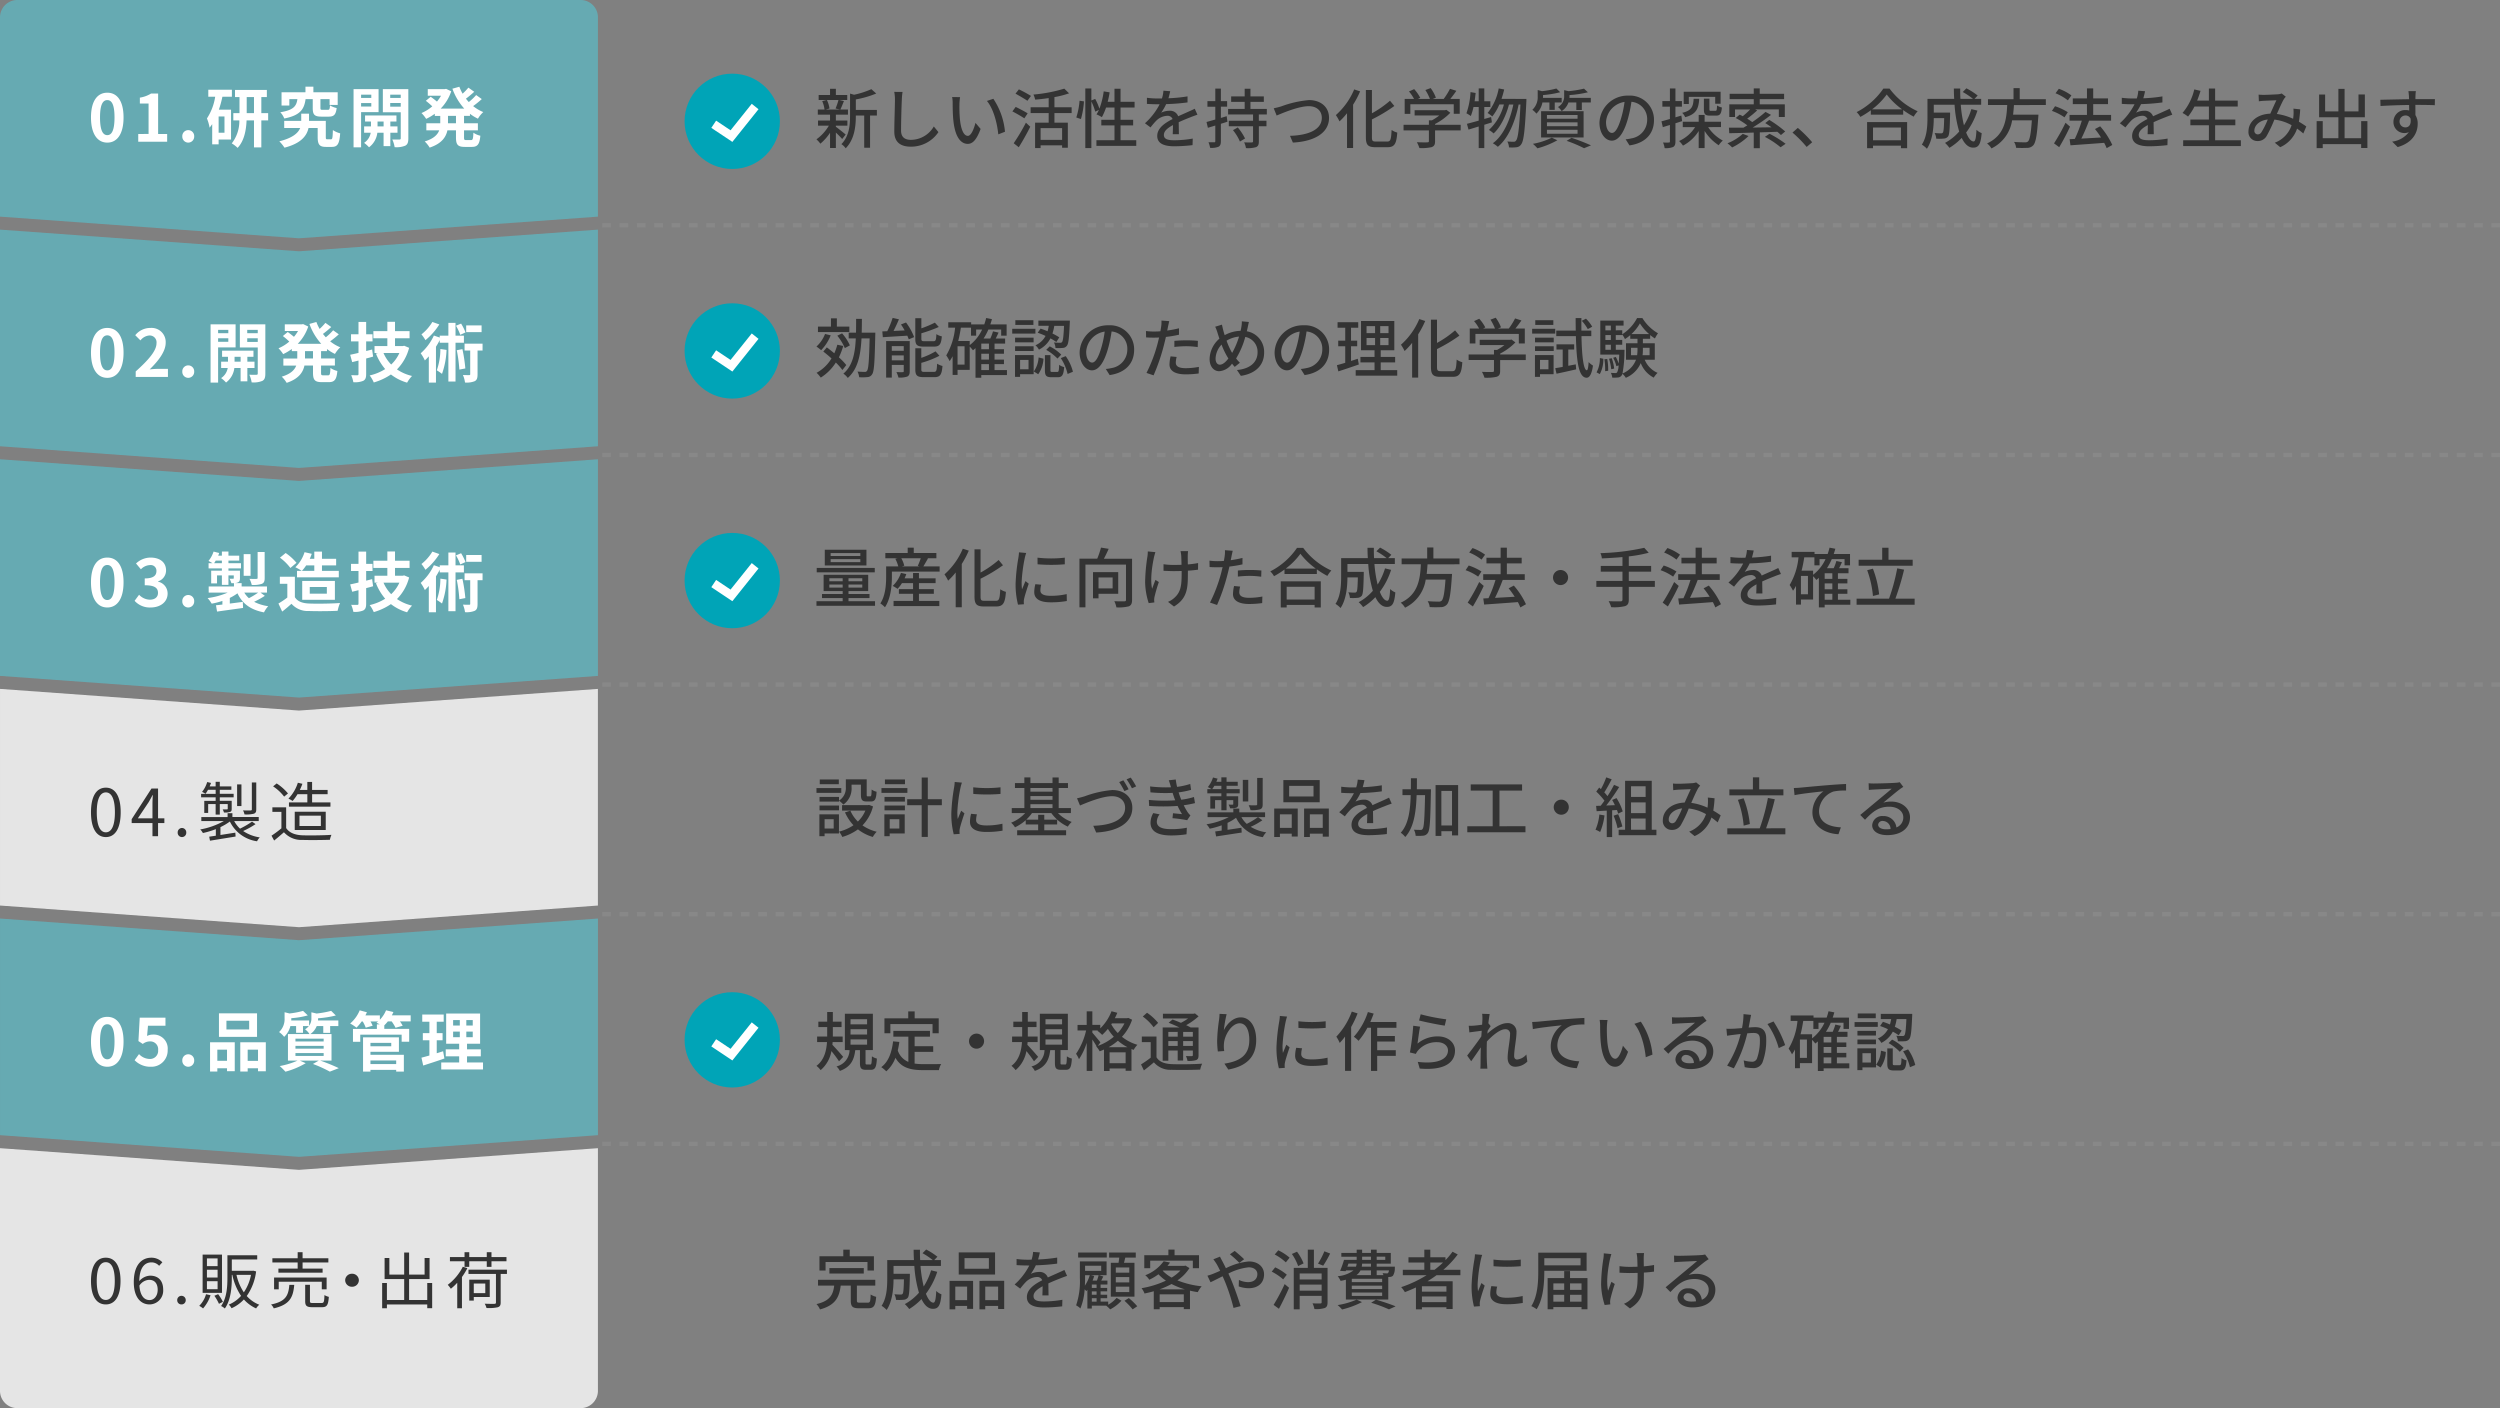 <svg xmlns="http://www.w3.org/2000/svg" width="577" height="325.001" viewBox="0 0 577 325.001">
  <rect x="0" y="0" width="577" height="325.001" fill="#808080" stroke="none"/>
  <g id="ideal_img_workflow03" transform="translate(-2700 -1421.002)">
    <path id="合体_163" data-name="合体 163" d="M2730,13244h138l-69,5Zm0,0v-46a4,4,0,0,1,4-4h130a4,4,0,0,1,4,4v46Z" transform="translate(-29.998 -11772.999)" fill="#66aab2"/>
    <path id="合体_164" data-name="合体 164" d="M2730,13244h138l-69,5Zm0,0v-50l.017,0,68.985,5,69-5v50Z" transform="translate(-29.998 -11720)" fill="#66aab2"/>
    <path id="合体_165" data-name="合体 165" d="M2730,13244h138l-69,5Zm0,0v-50l.017,0,68.985,5,69-5v50Z" transform="translate(-29.998 -11667)" fill="#66aab2"/>
    <path id="合体_166" data-name="合体 166" d="M2730,13244h138l-69,5Zm138,0H2730v-50l.012,0,68.984,5,69-5v50Z" transform="translate(-29.999 -11614)" fill="#e5e5e5"/>
    <path id="合体_167" data-name="合体 167" d="M2730,13244h138l-69,5Zm0,0v-50l.017,0,68.985,5,69-5v50Z" transform="translate(-29.999 -11561)" fill="#66aab2"/>
    <path id="合体_168" data-name="合体 168" d="M2864,13254H2734a4,4,0,0,1-4-4v-56h.014l68.986,5,69-5v56A4,4,0,0,1,2864,13254Z" transform="translate(-30 -11507.997)" fill="#e5e5e5"/>
    <path id="パス_39385" data-name="パス 39385" d="M4.151-.492c2.073,0,3.4-1.8,3.4-5.421s-1.328-5.365-3.4-5.365S.735-9.532.735-5.913,2.063-.492,4.151-.492Zm0-1.036c-1.253,0-2.088-1.32-2.088-4.385,0-3.037.835-4.329,2.088-4.329S6.224-8.95,6.224-5.913C6.224-2.848,5.389-1.528,4.151-1.528Zm9.994-4.641c1.328,0,1.984.894,1.984,2.3s-.82,2.37-1.865,2.37c-1.372,0-2.193-1.178-2.357-3.335A2.853,2.853,0,0,1,14.145-6.169Zm.119,5.677A3.188,3.188,0,0,0,17.4-3.869c0-2.171-1.178-3.264-3.028-3.264a3.457,3.457,0,0,0-2.491,1.263C11.937-9.106,13.2-10.2,14.7-10.2a2.36,2.36,0,0,1,1.76.795l.746-.809a3.436,3.436,0,0,0-2.551-1.064c-2.118,0-4.042,1.561-4.042,5.634C10.609-2.209,12.161-.492,14.264-.492Zm7.354,0a.96.96,0,0,0,.984-.979.976.976,0,0,0-.984-1.008.976.976,0,0,0-.984,1.008A.96.96,0,0,0,21.618-.492Zm8.338-8.842H27.494v-1.788h2.461Zm0,2.64H27.494V-8.5h2.461Zm0,2.682H27.494V-5.856h2.461ZM30.97-12H26.5V-3.16H30.97ZM27.286-2.848A6.2,6.2,0,0,1,25.719-.165a4.9,4.9,0,0,1,.88.6,8.7,8.7,0,0,0,1.73-3.051Zm1.924.355A10.939,10.939,0,0,1,30.269-.634l.91-.454a10.017,10.017,0,0,0-1.1-1.774Zm8.457-4.825a10.635,10.635,0,0,1-1.656,4.031,11.8,11.8,0,0,1-1.7-4.031Zm.522-.965-.179.028H33.237v-2.611H39.1v-.979H32.223v5.138c0,2.044-.119,4.7-1.462,6.585a3.454,3.454,0,0,1,.865.568c1.417-1.987,1.611-4.981,1.611-7.153v-.61h.119A13.788,13.788,0,0,0,35.37-2.464,7.723,7.723,0,0,1,32.536-.449a3.533,3.533,0,0,1,.641.837,8.751,8.751,0,0,0,2.849-2.029A8.433,8.433,0,0,0,38.846.431a3.633,3.633,0,0,1,.731-.852,7.585,7.585,0,0,1-2.894-2.015,12.531,12.531,0,0,0,2.163-5.677Zm10.247-.483H43.992v.937h10.2v-.937H49.57v-1.405h5.952v-.979H49.57v-1.391H48.437v1.391H42.6v.979h5.832Zm6.682,4.783V-6.694H42.992v2.711h1.074V-5.729H54v1.746ZM46.513-5C46.3-2.55,45.707-1.173,42.291-.477a2.6,2.6,0,0,1,.626.894c3.7-.866,4.475-2.54,4.728-5.421ZM51.957-.818c-.582,0-.686-.071-.686-.454V-5.019h-1.1v3.761c0,1.093.343,1.405,1.686,1.405H54.03c1.163,0,1.462-.483,1.6-2.384a3.959,3.959,0,0,1-1.014-.412c-.045,1.59-.134,1.831-.686,1.831Zm9.024-6.755a1.536,1.536,0,0,0-1.581,1.5,1.536,1.536,0,0,0,1.581,1.5,1.536,1.536,0,0,0,1.581-1.5A1.536,1.536,0,0,0,60.981-7.574ZM78.343-5.445v3.931H74.152v-4.84H78.88v-4.854H77.732v3.832h-3.58V-12.47H73.018v5.095H69.6v-3.832H68.5v4.854h4.52v4.84H69.036V-5.445h-1.1V.4h1.1v-.88h9.308V.374h1.134V-5.445ZM86.95-9.163h1.089v-1.291h4.042v1.291H93.17v-1.291h3.461v-.965H93.17v-1.135H92.081v1.135H88.039v-1.135H86.95v1.135H83.579v.965H86.95Zm-.4-.028a11.891,11.891,0,0,1-3.475,4.172,7.247,7.247,0,0,1,.716.908A11.082,11.082,0,0,0,85.265-5.5V.4h1.089V-6.821a15.471,15.471,0,0,0,1.253-2.044Zm5.191,3.874V-3.1H89.083V-5.317Zm1.029,3.108v-4H88.039v4.84h1.044v-.837Zm3.968-6.3H87.86v.979H94.2v6.6c0,.213-.089.284-.358.3S92.633-.619,91.6-.662a3.718,3.718,0,0,1,.418.993,9.706,9.706,0,0,0,2.6-.17c.492-.156.671-.454.671-1.079V-7.531h1.447Z" transform="translate(2720.265 1722.557)" fill="#333"/>
    <path id="パス_39384" data-name="パス 39384" d="M4.425.21C6.69.21,8.175-1.77,8.175-5.6S6.69-11.31,4.425-11.31.66-9.435.66-5.6,2.16.21,4.425.21Zm0-1.725c-.96,0-1.68-.96-1.68-4.08S3.465-9.6,4.425-9.6,6.09-8.7,6.09-5.6,5.385-1.515,4.425-1.515ZM14.475.21a3.751,3.751,0,0,0,3.885-3.9,3.223,3.223,0,0,0-3.42-3.525,2.915,2.915,0,0,0-1.335.315l.21-2.355H17.85v-1.86H11.91l-.3,5.4,1.005.66A2.656,2.656,0,0,1,14.28-5.64a1.8,1.8,0,0,1,1.875,2.01A1.864,1.864,0,0,1,14.19-1.59a3.45,3.45,0,0,1-2.445-1.125l-1.02,1.41A5.059,5.059,0,0,0,14.475.21ZM23.1.21a1.381,1.381,0,0,0,1.38-1.44A1.373,1.373,0,0,0,23.1-2.67a1.37,1.37,0,0,0-1.365,1.44A1.379,1.379,0,0,0,23.1.21Zm14.07-8.6H31.92V-10.41h5.25Zm1.815-3.735h-8.79v5.43h8.79Zm-6.93,8.385v2.58H29.82v-2.58ZM28.14,1.305h1.68V.555h2.235V1.23H33.84V-5.445h-5.7Zm8.685-2.46v-2.58H39.21v2.58Zm-1.71-4.29v6.75h1.71V.555H39.21v.69h1.8v-6.69ZM47.85-2.955h6.51v.66H47.85Zm0-1.65h6.51v.645H47.85Zm0-1.665h6.51v.645H47.85Zm8.325,5.055v-6.12h-4.89a3.986,3.986,0,0,0,1.47-1.845H54.27v1.575h1.59V-9.18h1.89v-1.29H53.055c.015-.15.015-.3.015-.435v-.075a23.416,23.416,0,0,0,4.1-.645l-1.08-1.065a23.151,23.151,0,0,1-3.36.615l-1.2-.285V-11A2.715,2.715,0,0,1,51-9.255V-10.47H46.875c.015-.15.015-.315.015-.45V-11a19.212,19.212,0,0,0,3.81-.645L49.6-12.69a18.321,18.321,0,0,1-3.12.6l-1.14-.285v1.365A4.071,4.071,0,0,1,44.07-7.8a5.142,5.142,0,0,1,1.17,1.11,5.012,5.012,0,0,0,1.44-2.49H48v1.56h1.59V-9.18h1.35a3.694,3.694,0,0,1-.87.75A4.264,4.264,0,0,1,51.1-7.335h-4.98v6.12h2.22A17.613,17.613,0,0,1,44.22.045,18.092,18.092,0,0,1,45.54,1.35,18.587,18.587,0,0,0,50.22-.615l-1.365-.6h4.38l-1.35.78a29.577,29.577,0,0,1,3.9,1.77l2.07-.8c-1.02-.5-2.745-1.215-4.275-1.755ZM71.1-1.245v.84H65.16v-.84ZM69.96-5.3v.78h-4.8V-5.3ZM65.16-3.24h6.57V-6.585H63.45V1.32h1.71v-.4H71.1v.4h1.77V-2.55H65.16Zm9.285-8.415H70.1q.2-.383.36-.765l-1.7-.4a6.916,6.916,0,0,1-1.425,2.175v-1H64c.12-.24.24-.48.345-.72l-1.665-.45a8.053,8.053,0,0,1-2.2,3.045,9.384,9.384,0,0,1,1.455.96,11.079,11.079,0,0,0,1.2-1.44h.24a7.655,7.655,0,0,1,.69,1.44l1.605-.45a7.563,7.563,0,0,0-.5-.99H66.93c-.12.1-.255.21-.375.3.195.09.48.225.75.375h-.66v1.05h-5.52v2.97h1.68V-7.2H72.36v1.635H74.1v-2.97H68.355v-.81a10.072,10.072,0,0,0,.825-.915h.87a8.843,8.843,0,0,1,.9,1.47l1.65-.465a7.547,7.547,0,0,0-.63-1h2.475Zm7.485,8.28c-.48.165-.975.315-1.47.465v-3h1.35V-7.545H80.46v-2.64h1.605V-11.85h-4.95v1.665h1.65v2.64H77.25V-5.91h1.515v3.525c-.69.195-1.305.36-1.83.5l.4,1.815C78.78-.54,80.58-1.11,82.23-1.7Zm2.31-4.53h1.545v1.29H84.24Zm0-2.655h1.545V-9.3H84.24ZM88.77-9.3H87.285v-1.26H88.77Zm0,2.685H87.285v-1.29H88.77ZM87.45-.78V-2.2h3.18V-3.81H87.45V-5.1h3.015v-6.975h-7.83V-5.1h3v1.29h-3.1V-2.2h3.1V-.78h-4.14V.84H91.14V-.78Z" transform="translate(2720.34 1667)" fill="#fff"/>
    <path id="パス_39383" data-name="パス 39383" d="M4.17.2C6.255.2,7.59-1.71,7.59-5.535c0-3.81-1.335-5.67-3.42-5.67-2.1,0-3.435,1.845-3.435,5.67S2.07.2,4.17.2Zm0-1.1c-1.26,0-2.1-1.4-2.1-4.635,0-3.21.84-4.575,2.1-4.575,1.245,0,2.085,1.365,2.085,4.575C6.255-2.3,5.415-.9,4.17-.9Zm7.38-3.225,2.505-3.75c.315-.54.615-1.08.885-1.62H15c-.03.57-.075,1.455-.075,1.995v3.375ZM14.925,0h1.29V-3.03H17.67V-4.125H16.215V-11.01H14.7L10.125-3.93v.9h4.8Zm6.81.2a.991.991,0,0,0,.99-1.035,1.008,1.008,0,0,0-.99-1.065,1.008,1.008,0,0,0-.99,1.065A.991.991,0,0,0,21.735.2Zm17.145-12.6H37.86V-6.2c0,.18-.075.24-.27.255-.24.015-.96.015-1.77-.015a3.182,3.182,0,0,1,.345.93,7.07,7.07,0,0,0,2.16-.165c.435-.165.555-.435.555-1.005Zm-3.42.435h-1v5.01h1Zm-5.955,3.8H26.88v2.79h.9v-2.04h1.725v2.43h.96v-2.43h1.83V-6.36c0,.12-.03.165-.165.165s-.51.015-1.005,0a3.327,3.327,0,0,1,.3.72,3.866,3.866,0,0,0,1.41-.135c.33-.12.375-.33.375-.75V-8.175H30.465v-.8H33.66v-.81H30.465v-.93h2.67v-.78h-2.67v-1.065h-.96v1.065h-1.38c.1-.27.225-.525.315-.8l-.885-.21A6.654,6.654,0,0,1,26.37-10.23a6.73,6.73,0,0,1,.8.435,6.419,6.419,0,0,0,.57-.915h1.77v.93h-3.36v.81h3.36Zm8.4,4.8a19.914,19.914,0,0,1-2.775,1.62A6.948,6.948,0,0,1,33.78-3.5h5.67v-.93H33.375V-5.31h-1.11v.885H26.2v.93h5.2A17.336,17.336,0,0,1,25.95-1.56a3.581,3.581,0,0,1,.615.825,19.819,19.819,0,0,0,2.985-.9V-.12q-.855.135-1.53.225l.18.93,5.91-.96-.06-.9c-1.17.18-2.355.375-3.435.54V-2.1A13.011,13.011,0,0,0,32.79-3.39a8.245,8.245,0,0,0,6.27,4.56,3.74,3.74,0,0,1,.63-.9A9.227,9.227,0,0,1,35.85-1.2a19.842,19.842,0,0,0,2.865-1.59ZM50.67-9.7v1.9H46.425v.975H56V-7.8h-4.23V-9.7H55.35v-.975H51.765v-1.86h-1.1v1.86H48.93a13.05,13.05,0,0,0,.6-1.425l-1.05-.24A9.185,9.185,0,0,1,46.305-8.67a5.452,5.452,0,0,1,.96.54A10.412,10.412,0,0,0,48.4-9.7ZM48.855-4.74H53.79v2.385H48.855Zm6.06,3.3V-5.655H47.76V-1.44ZM46.2-9.87a11.414,11.414,0,0,0-2.61-2.31l-.825.675a10.349,10.349,0,0,1,2.55,2.37Zm-.42,3.2H42.6v1.05h2.085v3.8A25.047,25.047,0,0,1,42.4-.12L43.005,1C43.8.36,44.55-.285,45.27-.915A5.345,5.345,0,0,0,49.515.855c1.65.06,4.725.03,6.36-.03a5.075,5.075,0,0,1,.36-1.14c-1.755.12-5.085.165-6.72.105C47.79-.285,46.485-.8,45.78-1.89Z" transform="translate(2720.265 1614)" fill="#333"/>
    <path id="パス_39382" data-name="パス 39382" d="M4.425.21C6.69.21,8.175-1.77,8.175-5.6S6.69-11.31,4.425-11.31.66-9.435.66-5.6,2.16.21,4.425.21Zm0-1.725c-.96,0-1.68-.96-1.68-4.08S3.465-9.6,4.425-9.6,6.09-8.7,6.09-5.6,5.385-1.515,4.425-1.515ZM14.445.21c2.115,0,3.9-1.185,3.9-3.225a2.776,2.776,0,0,0-2.205-2.73V-5.82a2.635,2.635,0,0,0,1.845-2.535c0-1.89-1.455-2.955-3.6-2.955a4.925,4.925,0,0,0-3.33,1.365L12.18-8.6a3.017,3.017,0,0,1,2.1-.975,1.309,1.309,0,0,1,1.485,1.38c0,.99-.66,1.7-2.7,1.7V-4.92c2.415,0,3.06.69,3.06,1.77,0,1.005-.765,1.56-1.89,1.56A3.526,3.526,0,0,1,11.76-2.73l-1.035,1.4A4.719,4.719,0,0,0,14.445.21ZM23.1.21a1.381,1.381,0,0,0,1.38-1.44A1.373,1.373,0,0,0,23.1-2.67a1.37,1.37,0,0,0-1.365,1.44A1.379,1.379,0,0,0,23.1.21ZM40.74-12.6H39.12v5.97c0,.18-.06.24-.285.24-.21.015-.93.015-1.6-.015a5.534,5.534,0,0,1,.525,1.41,6.308,6.308,0,0,0,2.3-.24c.54-.225.69-.6.69-1.365Zm-3.255.495H35.9V-7.11h1.59Zm1.755,8.88a17.454,17.454,0,0,1-2.13,1.29,5.488,5.488,0,0,1-1.065-1.29Zm-10.17-6.78a5.834,5.834,0,0,0,.375-.6H30.87v.6Zm10.71,6.78h1.5v-1.41H35.43v-.78H33.84a1.956,1.956,0,0,0,.7-.15c.39-.18.5-.45.5-1.02v-1.7H32.385v-.525H35.28v-1.2H32.385v-.6h2.49v-1.14h-2.49v-.96H30.87v.96h-.855c.09-.21.165-.4.24-.615l-1.305-.33a6.522,6.522,0,0,1-1.17,2.16c.24.12.63.345.93.525H27.8v1.2H30.87v.525H28.4v2.94h1.35V-7.2H30.87v2.19h1.515V-7.2h1.23v.615c0,.12-.045.165-.18.165-.1,0-.465,0-.81-.015A4.564,4.564,0,0,1,33.06-5.4h.6v.765H27.825v1.41h4.38a16.914,16.914,0,0,1-4.635,1.26,7.678,7.678,0,0,1,.945,1.29,17.09,17.09,0,0,0,2.475-.63v.84c-.54.06-1.05.12-1.485.165l.255,1.455c1.65-.24,3.885-.54,6-.84l-.06-1.4c-1.005.135-2.025.27-3,.39V-2A11.3,11.3,0,0,0,34.47-3.06c1.125,2.385,3,3.8,6.12,4.4A6.156,6.156,0,0,1,41.565-.09,10.137,10.137,0,0,1,38.31-1.1a20.221,20.221,0,0,0,2.475-1.38ZM52.2-9.51v1.275H49.335a8.934,8.934,0,0,0,.99-1.275ZM48.21-8.235V-6.75h9.645V-8.235H53.97V-9.51h3.27v-1.515H53.97V-12.69H52.2v1.665H51.15a10.923,10.923,0,0,0,.465-1.155l-1.665-.375a8.181,8.181,0,0,1-2.13,3.48,11.114,11.114,0,0,1,1.485.84Zm2.94,3.72h3.945v1.53H51.15ZM56.955-1.56V-5.925H49.41V-1.56ZM48.09-10.1a12.012,12.012,0,0,0-2.5-2.265l-1.32,1.08A11.351,11.351,0,0,1,46.68-8.91Zm-.375,3.21H44.25V-5.25h1.725v3.165A19.7,19.7,0,0,1,43.92-.705l.87,1.86c.825-.63,1.485-1.215,2.145-1.8a4.99,4.99,0,0,0,4.05,1.665c1.785.075,4.8.045,6.6-.045a9.342,9.342,0,0,1,.555-1.8c-2,.15-5.37.195-7.125.12-1.56-.06-2.685-.465-3.3-1.47ZM65.55-6.33l-1.38.345v-2.22h1.47v-1.65H64.17V-12.69H62.4v2.835H60.675v1.65H62.4V-5.55c-.72.18-1.365.315-1.92.435l.465,1.695L62.4-3.78V-.69c0,.225-.075.3-.285.3s-.81,0-1.4-.015a6.9,6.9,0,0,1,.495,1.62A5.029,5.029,0,0,0,63.495.9C64,.615,64.17.2,64.17-.675V-4.26c.54-.135,1.08-.285,1.605-.435Zm6.285.81a8.236,8.236,0,0,1-1.89,2.655,8.573,8.573,0,0,1-1.77-2.655Zm1.11-1.68-.315.075h-1.8v-1.8h3.36v-1.65H70.83V-12.72H69.06v2.145H65.835v1.65H69.06v1.8H66.1V-5.52h.78l-.45.135a12.528,12.528,0,0,0,2.13,3.57A11.567,11.567,0,0,1,64.98-.345a7.27,7.27,0,0,1,.945,1.62A13.716,13.716,0,0,0,69.885-.57,11.09,11.09,0,0,0,73.62,1.32,7.763,7.763,0,0,1,74.76-.225,10.341,10.341,0,0,1,71.28-1.74a10.929,10.929,0,0,0,2.805-4.98ZM90.81-11.9H87.255v1.56H90.81ZM87.1-10.275a11.739,11.739,0,0,0-1.02-2.04L84.9-11.82a12.359,12.359,0,0,1,.99,2.1Zm-7.65-2.415a10.51,10.51,0,0,1-2.52,2.865A9.517,9.517,0,0,1,77.85-8.49a14.921,14.921,0,0,0,3.21-3.63ZM81.3-6.45a15.067,15.067,0,0,1-.825,4.92,12.887,12.887,0,0,1,1.2.825,18.815,18.815,0,0,0,1.05-5.535Zm5.43-1.44V-9.525H84.795V-12.48h-1.65v2.955H81.15v.435L79.8-9.555A12.245,12.245,0,0,1,76.755-5.46a9.385,9.385,0,0,1,.96,1.65c.3-.285.615-.6.915-.945v6.06h1.65v-8.28a17.345,17.345,0,0,0,.87-1.53v.615h1.995V1.065h1.65V-7.89ZM85.08-6.165a32.59,32.59,0,0,1,.6,4.47l1.38-.27a35.823,35.823,0,0,0-.675-4.455ZM91.035-7.68H86.88v1.59h1.305V-.66c0,.195-.06.24-.255.24s-.81,0-1.425-.03a6.585,6.585,0,0,1,.48,1.74,4.934,4.934,0,0,0,2.25-.315C89.76.69,89.88.21,89.88-.63V-6.09h1.155Z" transform="translate(2720.34 1561)" fill="#fff"/>
    <path id="パス_39381" data-name="パス 39381" d="M4.425.21C6.69.21,8.175-1.77,8.175-5.6S6.69-11.31,4.425-11.31.66-9.435.66-5.6,2.16.21,4.425.21Zm0-1.725c-.96,0-1.68-.96-1.68-4.08S3.465-9.6,4.425-9.6,6.09-8.7,6.09-5.6,5.385-1.515,4.425-1.515ZM10.98,0h7.44V-1.86h-2.4c-.525,0-1.26.06-1.815.12C16.23-3.72,17.9-5.88,17.9-7.89A3.256,3.256,0,0,0,14.4-11.31a4.456,4.456,0,0,0-3.525,1.68l1.2,1.2a2.9,2.9,0,0,1,2.04-1.14,1.586,1.586,0,0,1,1.665,1.8c0,1.71-1.785,3.795-4.8,6.5ZM23.1.21a1.381,1.381,0,0,0,1.38-1.44A1.373,1.373,0,0,0,23.1-2.67a1.37,1.37,0,0,0-1.365,1.44A1.379,1.379,0,0,0,23.1.21Zm9.255-11.07v.765H30v-.765ZM30-8.115v-.81h2.355v.81Zm4.035,1.29v-5.31H28.26V1.305H30v-8.13Zm-.24,3.3V-4.65h1.4v1.125ZM38.4-2.07V-3.525H36.75V-4.65h1.41V-6.06H30.915v1.41H32.28v1.125H30.7V-2.07H32.22A3.515,3.515,0,0,1,30.69.27a6.751,6.751,0,0,1,1.14,1.02,4.886,4.886,0,0,0,1.92-3.36h1.44V1.02h1.56V-2.07ZM36.72-8.085v-.84h2.43v.84Zm2.43-2.775v.765H36.72v-.765ZM40.9-12.135h-5.88V-6.8H39.15v6c0,.21-.075.3-.315.3-.225.015-.96.015-1.635-.015a6.343,6.343,0,0,1,.54,1.77A5.332,5.332,0,0,0,40.2.915c.54-.285.7-.78.7-1.7ZM51.9-4.26H50.055v-1.7H51.9Zm3.225-1.7v-.48A10.453,10.453,0,0,0,56.97-5.31,6.413,6.413,0,0,1,58.2-6.84a9.161,9.161,0,0,1-2.34-1.38,20.055,20.055,0,0,0,1.995-1.62l-1.305-.93a12.593,12.593,0,0,1-1.695,1.62c-.225-.255-.45-.51-.66-.78.615-.45,1.305-1.035,1.92-1.59l-1.35-.96a14.165,14.165,0,0,1-1.335,1.4,10.419,10.419,0,0,1-.75-1.605l-1.605.45a13.723,13.723,0,0,0,2.73,4.59h-5.43a10.433,10.433,0,0,0,2.43-3.99L49.62-12.2l-.315.06H45.39v1.53h3.06a8.391,8.391,0,0,1-.945,1.35c-.42-.36-.99-.795-1.44-1.11l-1.125.93A16.009,16.009,0,0,1,46.425-8.16a9.281,9.281,0,0,1-2.49,1.545,7.757,7.757,0,0,1,1.08,1.35A12.261,12.261,0,0,0,47.01-6.45v.495h1.26v1.7H45.06v1.635h2.97C47.655-1.62,46.755-.69,44.685-.06a6.8,6.8,0,0,1,1.14,1.425c2.775-.93,3.765-2.415,4.1-3.99H51.9V-.99c0,1.665.405,2.19,2.025,2.19H55.56c1.32,0,1.785-.6,1.965-2.58a4.442,4.442,0,0,1-1.6-.705c-.06,1.41-.135,1.71-.525,1.71H54.24c-.42,0-.48-.09-.48-.63v-1.62h3.195V-4.26H53.76v-1.7ZM65.55-6.33l-1.38.345v-2.22h1.47v-1.65H64.17V-12.69H62.4v2.835H60.675v1.65H62.4V-5.55c-.72.18-1.365.315-1.92.435l.465,1.695L62.4-3.78V-.69c0,.225-.075.3-.285.3s-.81,0-1.4-.015a6.9,6.9,0,0,1,.495,1.62A5.029,5.029,0,0,0,63.495.9C64,.615,64.17.2,64.17-.675V-4.26c.54-.135,1.08-.285,1.605-.435Zm6.285.81a8.236,8.236,0,0,1-1.89,2.655,8.573,8.573,0,0,1-1.77-2.655Zm1.11-1.68-.315.075h-1.8v-1.8h3.36v-1.65H70.83V-12.72H69.06v2.145H65.835v1.65H69.06v1.8H66.1V-5.52h.78l-.45.135a12.528,12.528,0,0,0,2.13,3.57A11.567,11.567,0,0,1,64.98-.345a7.27,7.27,0,0,1,.945,1.62A13.716,13.716,0,0,0,69.885-.57,11.09,11.09,0,0,0,73.62,1.32,7.763,7.763,0,0,1,74.76-.225,10.341,10.341,0,0,1,71.28-1.74a10.929,10.929,0,0,0,2.805-4.98ZM90.81-11.9H87.255v1.56H90.81ZM87.1-10.275a11.739,11.739,0,0,0-1.02-2.04L84.9-11.82a12.359,12.359,0,0,1,.99,2.1Zm-7.65-2.415a10.51,10.51,0,0,1-2.52,2.865A9.517,9.517,0,0,1,77.85-8.49a14.921,14.921,0,0,0,3.21-3.63ZM81.3-6.45a15.067,15.067,0,0,1-.825,4.92,12.887,12.887,0,0,1,1.2.825,18.815,18.815,0,0,0,1.05-5.535Zm5.43-1.44V-9.525H84.795V-12.48h-1.65v2.955H81.15v.435L79.8-9.555A12.245,12.245,0,0,1,76.755-5.46a9.385,9.385,0,0,1,.96,1.65c.3-.285.615-.6.915-.945v6.06h1.65v-8.28a17.345,17.345,0,0,0,.87-1.53v.615h1.995V1.065h1.65V-7.89ZM85.08-6.165a32.59,32.59,0,0,1,.6,4.47l1.38-.27a35.823,35.823,0,0,0-.675-4.455ZM91.035-7.68H86.88v1.59h1.305V-.66c0,.195-.06.24-.255.24s-.81,0-1.425-.03a6.585,6.585,0,0,1,.48,1.74,4.934,4.934,0,0,0,2.25-.315C89.76.69,89.88.21,89.88-.63V-6.09h1.155Z" transform="translate(2720.34 1508)" fill="#fff"/>
    <path id="パス_39380" data-name="パス 39380" d="M4.425.21C6.69.21,8.175-1.77,8.175-5.6S6.69-11.31,4.425-11.31.66-9.435.66-5.6,2.16.21,4.425.21Zm0-1.725c-.96,0-1.68-.96-1.68-4.08S3.465-9.6,4.425-9.6,6.09-8.7,6.09-5.6,5.385-1.515,4.425-1.515ZM11.565,0H18.24V-1.785H16.155v-9.33H14.52a6.925,6.925,0,0,1-2.58.945v1.365h2.01v7.02H11.565ZM23.1.21a1.381,1.381,0,0,0,1.38-1.44A1.373,1.373,0,0,0,23.1-2.67a1.37,1.37,0,0,0-1.365,1.44A1.379,1.379,0,0,0,23.1.21Zm8.37-2.28H30.12V-5.82h1.35Zm1.71-8.31V-12H27.735v1.62h1.59A12.587,12.587,0,0,1,27.42-5.37a9.977,9.977,0,0,1,.615,2.13c.21-.255.405-.525.6-.81V.6H30.12V-.5h2.865V-7.4H30.18a25.015,25.015,0,0,0,.81-2.985ZM36.6-6.6v-3.7h1.68v3.7Zm4.95,0H39.975v-3.7H41.25v-1.65H33.9v1.65h1.035v3.7H33.51v1.68H34.9A8.41,8.41,0,0,1,33.15.39,7.153,7.153,0,0,1,34.5,1.425c1.545-1.635,1.98-4.14,2.07-6.345h1.71V1.32h1.695V-4.92H41.55ZM51.84-9.825v2.04c0,1.5.36,2,2,2h1.68c1.185,0,1.65-.42,1.845-1.98a5.121,5.121,0,0,1-1.545-.615c-.06.885-.135,1.02-.495,1.02h-1.2c-.45,0-.51-.045-.51-.45v-2.01h2.115V-8.49H57.6v-2.925H51.99v-1.29H50.16v1.29H44.64v3.06h1.8v-1.47H48.3c-.225,1.59-.84,2.52-3.945,3.03a4.527,4.527,0,0,1,.915,1.44c3.735-.735,4.59-2.16,4.92-4.47Zm3.39,9.27c-.315,0-.375-.06-.375-.525V-4.815h-3.87v-1.65h-1.8v1.65h-3.93v1.65h3.69C48.48-2.025,47.25-.87,44.13-.09a9.089,9.089,0,0,1,1.185,1.47c3.9-1.005,5.175-2.805,5.55-4.545H52.98v2.1C52.98.69,53.43,1.2,54.9,1.2h1.35c1.29,0,1.755-.66,1.92-3.135a5.329,5.329,0,0,1-1.68-.75c-.06,1.875-.12,2.13-.435,2.13ZM65.355-10.86v.765H63v-.765ZM63-8.115v-.81h2.355v.81Zm4.035,1.29v-5.31H61.26V1.305H63v-8.13Zm-.24,3.3V-4.65h1.4v1.125ZM71.4-2.07V-3.525H69.75V-4.65h1.41V-6.06H63.915v1.41H65.28v1.125H63.7V-2.07H65.22A3.515,3.515,0,0,1,63.69.27a6.751,6.751,0,0,1,1.14,1.02,4.886,4.886,0,0,0,1.92-3.36h1.44V1.02h1.56V-2.07ZM69.72-8.085v-.84h2.43v.84Zm2.43-2.775v.765H69.72v-.765ZM73.9-12.135h-5.88V-6.8H72.15v6c0,.21-.075.3-.315.3S70.875-.48,70.2-.51a6.342,6.342,0,0,1,.54,1.77A5.332,5.332,0,0,0,73.2.915c.54-.285.705-.78.705-1.7Zm11,7.875H83.055v-1.7H84.9Zm3.225-1.7v-.48A10.453,10.453,0,0,0,89.97-5.31,6.413,6.413,0,0,1,91.2-6.84a9.161,9.161,0,0,1-2.34-1.38,20.055,20.055,0,0,0,1.995-1.62l-1.3-.93a12.593,12.593,0,0,1-1.7,1.62c-.225-.255-.45-.51-.66-.78.615-.45,1.305-1.035,1.92-1.59l-1.35-.96a14.166,14.166,0,0,1-1.335,1.4,10.419,10.419,0,0,1-.75-1.605l-1.605.45a13.723,13.723,0,0,0,2.73,4.59h-5.43a10.433,10.433,0,0,0,2.43-3.99L82.62-12.2l-.315.06H78.39v1.53h3.06a8.39,8.39,0,0,1-.945,1.35c-.42-.36-.99-.795-1.44-1.11l-1.125.93A16.009,16.009,0,0,1,79.425-8.16a9.281,9.281,0,0,1-2.49,1.545,7.757,7.757,0,0,1,1.08,1.35A12.26,12.26,0,0,0,80.01-6.45v.495h1.26v1.7H78.06v1.635h2.97C80.655-1.62,79.755-.69,77.685-.06a6.8,6.8,0,0,1,1.14,1.425c2.775-.93,3.765-2.415,4.1-3.99H84.9V-.99c0,1.665.4,2.19,2.025,2.19H88.56c1.32,0,1.785-.6,1.965-2.58a4.442,4.442,0,0,1-1.605-.705c-.06,1.41-.135,1.71-.525,1.71H87.24c-.42,0-.48-.09-.48-.63v-1.62h3.195V-4.26H86.76v-1.7Z" transform="translate(2720.34 1453.707)" fill="#fff"/>
    <path id="パス_37084" data-name="パス 37084" d="M154.677-.5h2v1h-2Zm4,0h2v1h-2Zm4,0h2v1h-2Zm4,0h2v1h-2Zm4,0h2v1h-2Zm4,0h2v1h-2Zm4,0h2v1h-2Zm4,0h2v1h-2Zm4,0h2v1h-2Zm4,0h2v1h-2Zm4,0h2v1h-2Zm4,0h2v1h-2Zm4,0h2v1h-2Zm4,0h2v1h-2Zm4,0h2v1h-2Zm4,0h2v1h-2Zm4,0h2v1h-2Zm4,0h2v1h-2Zm4,0h2v1h-2Zm4,0h2v1h-2Zm4,0h2v1h-2Zm4,0h2v1h-2Zm4,0h2v1h-2Zm4,0h2v1h-2Zm4,0h2v1h-2Zm4,0h2v1h-2Zm4,0h2v1h-2Zm4,0h2v1h-2Zm4,0h2v1h-2Zm4,0h2v1h-2Zm4,0h2v1h-2Zm4,0h2v1h-2Zm4,0h2v1h-2Zm4,0h2v1h-2Zm4,0h2v1h-2Zm4,0h2v1h-2Zm4,0h2v1h-2Zm4,0h2v1h-2Zm4,0h2v1h-2Zm4,0h2v1h-2Zm4,0h2v1h-2Zm4,0h2v1h-2Zm4,0h2v1h-2Zm4,0h2v1h-2Zm4,0h2v1h-2Zm4,0h2v1h-2Zm4,0h2v1h-2Zm4,0h2v1h-2Zm4,0h2v1h-2Zm4,0h2v1h-2Zm4,0h2v1h-2Zm4,0h2v1h-2Zm4,0h2v1h-2Zm4,0h2v1h-2Zm4,0h2v1h-2Zm4,0h2v1h-2Zm4,0h2v1h-2Zm4,0h2v1h-2Zm4,0h2v1h-2Zm4,0h2v1h-2Zm4,0h2v1h-2Zm4,0h2v1h-2Zm4,0h2v1h-2Zm4,0h2v1h-2Zm4,0h2v1h-2Zm4,0h2v1h-2Zm4,0h2v1h-2Zm4,0h2v1h-2Zm4,0h2v1h-2Zm4,0h2v1h-2Zm4,0h2v1h-2Zm4,0h2v1h-2Zm4,0h2v1h-2Zm4,0h2v1h-2Zm4,0h2v1h-2Zm4,0h2v1h-2Zm4,0h2v1h-2Zm4,0h2v1h-2Zm4,0h2v1h-2Zm4,0h2v1h-2Zm4,0h2v1h-2Zm4,0h2v1h-2Zm4,0h2v1h-2Zm4,0h2v1h-2Zm4,0h2v1h-2Zm4,0h2v1h-2Zm4,0h2v1h-2Zm4,0h2v1h-2Zm4,0h2v1h-2Zm4,0h2v1h-2Zm4,0h2v1h-2Zm4,0h2v1h-2Zm4,0h2v1h-2Zm4,0h2v1h-2Zm4,0h2v1h-2Zm4,0h2v1h-2Zm4,0h2v1h-2Zm4,0h2v1h-2Zm4,0h2v1h-2Zm4,0h2v1h-2Zm4,0h2v1h-2Zm4,0h2v1h-2Zm4,0h2v1h-2Zm4,0h2v1h-2Zm4,0h2v1h-2Zm4,0h2v1h-2Zm4,0h2v1h-2Zm4,0h2v1h-2Zm4,0h2v1h-2Zm4,0h2v1h-2Z" transform="translate(2684.323 1473.001)" fill="#888"/>
    <path id="パス_37085" data-name="パス 37085" d="M154.677-.5h2v1h-2Zm4,0h2v1h-2Zm4,0h2v1h-2Zm4,0h2v1h-2Zm4,0h2v1h-2Zm4,0h2v1h-2Zm4,0h2v1h-2Zm4,0h2v1h-2Zm4,0h2v1h-2Zm4,0h2v1h-2Zm4,0h2v1h-2Zm4,0h2v1h-2Zm4,0h2v1h-2Zm4,0h2v1h-2Zm4,0h2v1h-2Zm4,0h2v1h-2Zm4,0h2v1h-2Zm4,0h2v1h-2Zm4,0h2v1h-2Zm4,0h2v1h-2Zm4,0h2v1h-2Zm4,0h2v1h-2Zm4,0h2v1h-2Zm4,0h2v1h-2Zm4,0h2v1h-2Zm4,0h2v1h-2Zm4,0h2v1h-2Zm4,0h2v1h-2Zm4,0h2v1h-2Zm4,0h2v1h-2Zm4,0h2v1h-2Zm4,0h2v1h-2Zm4,0h2v1h-2Zm4,0h2v1h-2Zm4,0h2v1h-2Zm4,0h2v1h-2Zm4,0h2v1h-2Zm4,0h2v1h-2Zm4,0h2v1h-2Zm4,0h2v1h-2Zm4,0h2v1h-2Zm4,0h2v1h-2Zm4,0h2v1h-2Zm4,0h2v1h-2Zm4,0h2v1h-2Zm4,0h2v1h-2Zm4,0h2v1h-2Zm4,0h2v1h-2Zm4,0h2v1h-2Zm4,0h2v1h-2Zm4,0h2v1h-2Zm4,0h2v1h-2Zm4,0h2v1h-2Zm4,0h2v1h-2Zm4,0h2v1h-2Zm4,0h2v1h-2Zm4,0h2v1h-2Zm4,0h2v1h-2Zm4,0h2v1h-2Zm4,0h2v1h-2Zm4,0h2v1h-2Zm4,0h2v1h-2Zm4,0h2v1h-2Zm4,0h2v1h-2Zm4,0h2v1h-2Zm4,0h2v1h-2Zm4,0h2v1h-2Zm4,0h2v1h-2Zm4,0h2v1h-2Zm4,0h2v1h-2Zm4,0h2v1h-2Zm4,0h2v1h-2Zm4,0h2v1h-2Zm4,0h2v1h-2Zm4,0h2v1h-2Zm4,0h2v1h-2Zm4,0h2v1h-2Zm4,0h2v1h-2Zm4,0h2v1h-2Zm4,0h2v1h-2Zm4,0h2v1h-2Zm4,0h2v1h-2Zm4,0h2v1h-2Zm4,0h2v1h-2Zm4,0h2v1h-2Zm4,0h2v1h-2Zm4,0h2v1h-2Zm4,0h2v1h-2Zm4,0h2v1h-2Zm4,0h2v1h-2Zm4,0h2v1h-2Zm4,0h2v1h-2Zm4,0h2v1h-2Zm4,0h2v1h-2Zm4,0h2v1h-2Zm4,0h2v1h-2Zm4,0h2v1h-2Zm4,0h2v1h-2Zm4,0h2v1h-2Zm4,0h2v1h-2Zm4,0h2v1h-2Zm4,0h2v1h-2Zm4,0h2v1h-2Zm4,0h2v1h-2Zm4,0h2v1h-2Zm4,0h2v1h-2Zm4,0h2v1h-2Zm4,0h2v1h-2Zm4,0h2v1h-2Zm4,0h2v1h-2Z" transform="translate(2684.323 1526.001)" fill="#888"/>
    <path id="パス_37086" data-name="パス 37086" d="M154.677-.5h2v1h-2Zm4,0h2v1h-2Zm4,0h2v1h-2Zm4,0h2v1h-2Zm4,0h2v1h-2Zm4,0h2v1h-2Zm4,0h2v1h-2Zm4,0h2v1h-2Zm4,0h2v1h-2Zm4,0h2v1h-2Zm4,0h2v1h-2Zm4,0h2v1h-2Zm4,0h2v1h-2Zm4,0h2v1h-2Zm4,0h2v1h-2Zm4,0h2v1h-2Zm4,0h2v1h-2Zm4,0h2v1h-2Zm4,0h2v1h-2Zm4,0h2v1h-2Zm4,0h2v1h-2Zm4,0h2v1h-2Zm4,0h2v1h-2Zm4,0h2v1h-2Zm4,0h2v1h-2Zm4,0h2v1h-2Zm4,0h2v1h-2Zm4,0h2v1h-2Zm4,0h2v1h-2Zm4,0h2v1h-2Zm4,0h2v1h-2Zm4,0h2v1h-2Zm4,0h2v1h-2Zm4,0h2v1h-2Zm4,0h2v1h-2Zm4,0h2v1h-2Zm4,0h2v1h-2Zm4,0h2v1h-2Zm4,0h2v1h-2Zm4,0h2v1h-2Zm4,0h2v1h-2Zm4,0h2v1h-2Zm4,0h2v1h-2Zm4,0h2v1h-2Zm4,0h2v1h-2Zm4,0h2v1h-2Zm4,0h2v1h-2Zm4,0h2v1h-2Zm4,0h2v1h-2Zm4,0h2v1h-2Zm4,0h2v1h-2Zm4,0h2v1h-2Zm4,0h2v1h-2Zm4,0h2v1h-2Zm4,0h2v1h-2Zm4,0h2v1h-2Zm4,0h2v1h-2Zm4,0h2v1h-2Zm4,0h2v1h-2Zm4,0h2v1h-2Zm4,0h2v1h-2Zm4,0h2v1h-2Zm4,0h2v1h-2Zm4,0h2v1h-2Zm4,0h2v1h-2Zm4,0h2v1h-2Zm4,0h2v1h-2Zm4,0h2v1h-2Zm4,0h2v1h-2Zm4,0h2v1h-2Zm4,0h2v1h-2Zm4,0h2v1h-2Zm4,0h2v1h-2Zm4,0h2v1h-2Zm4,0h2v1h-2Zm4,0h2v1h-2Zm4,0h2v1h-2Zm4,0h2v1h-2Zm4,0h2v1h-2Zm4,0h2v1h-2Zm4,0h2v1h-2Zm4,0h2v1h-2Zm4,0h2v1h-2Zm4,0h2v1h-2Zm4,0h2v1h-2Zm4,0h2v1h-2Zm4,0h2v1h-2Zm4,0h2v1h-2Zm4,0h2v1h-2Zm4,0h2v1h-2Zm4,0h2v1h-2Zm4,0h2v1h-2Zm4,0h2v1h-2Zm4,0h2v1h-2Zm4,0h2v1h-2Zm4,0h2v1h-2Zm4,0h2v1h-2Zm4,0h2v1h-2Zm4,0h2v1h-2Zm4,0h2v1h-2Zm4,0h2v1h-2Zm4,0h2v1h-2Zm4,0h2v1h-2Zm4,0h2v1h-2Zm4,0h2v1h-2Zm4,0h2v1h-2Zm4,0h2v1h-2Zm4,0h2v1h-2Zm4,0h2v1h-2Zm4,0h2v1h-2Z" transform="translate(2684.323 1579.001)" fill="#888"/>
    <path id="パス_37087" data-name="パス 37087" d="M154.677-.5h2v1h-2Zm4,0h2v1h-2Zm4,0h2v1h-2Zm4,0h2v1h-2Zm4,0h2v1h-2Zm4,0h2v1h-2Zm4,0h2v1h-2Zm4,0h2v1h-2Zm4,0h2v1h-2Zm4,0h2v1h-2Zm4,0h2v1h-2Zm4,0h2v1h-2Zm4,0h2v1h-2Zm4,0h2v1h-2Zm4,0h2v1h-2Zm4,0h2v1h-2Zm4,0h2v1h-2Zm4,0h2v1h-2Zm4,0h2v1h-2Zm4,0h2v1h-2Zm4,0h2v1h-2Zm4,0h2v1h-2Zm4,0h2v1h-2Zm4,0h2v1h-2Zm4,0h2v1h-2Zm4,0h2v1h-2Zm4,0h2v1h-2Zm4,0h2v1h-2Zm4,0h2v1h-2Zm4,0h2v1h-2Zm4,0h2v1h-2Zm4,0h2v1h-2Zm4,0h2v1h-2Zm4,0h2v1h-2Zm4,0h2v1h-2Zm4,0h2v1h-2Zm4,0h2v1h-2Zm4,0h2v1h-2Zm4,0h2v1h-2Zm4,0h2v1h-2Zm4,0h2v1h-2Zm4,0h2v1h-2Zm4,0h2v1h-2Zm4,0h2v1h-2Zm4,0h2v1h-2Zm4,0h2v1h-2Zm4,0h2v1h-2Zm4,0h2v1h-2Zm4,0h2v1h-2Zm4,0h2v1h-2Zm4,0h2v1h-2Zm4,0h2v1h-2Zm4,0h2v1h-2Zm4,0h2v1h-2Zm4,0h2v1h-2Zm4,0h2v1h-2Zm4,0h2v1h-2Zm4,0h2v1h-2Zm4,0h2v1h-2Zm4,0h2v1h-2Zm4,0h2v1h-2Zm4,0h2v1h-2Zm4,0h2v1h-2Zm4,0h2v1h-2Zm4,0h2v1h-2Zm4,0h2v1h-2Zm4,0h2v1h-2Zm4,0h2v1h-2Zm4,0h2v1h-2Zm4,0h2v1h-2Zm4,0h2v1h-2Zm4,0h2v1h-2Zm4,0h2v1h-2Zm4,0h2v1h-2Zm4,0h2v1h-2Zm4,0h2v1h-2Zm4,0h2v1h-2Zm4,0h2v1h-2Zm4,0h2v1h-2Zm4,0h2v1h-2Zm4,0h2v1h-2Zm4,0h2v1h-2Zm4,0h2v1h-2Zm4,0h2v1h-2Zm4,0h2v1h-2Zm4,0h2v1h-2Zm4,0h2v1h-2Zm4,0h2v1h-2Zm4,0h2v1h-2Zm4,0h2v1h-2Zm4,0h2v1h-2Zm4,0h2v1h-2Zm4,0h2v1h-2Zm4,0h2v1h-2Zm4,0h2v1h-2Zm4,0h2v1h-2Zm4,0h2v1h-2Zm4,0h2v1h-2Zm4,0h2v1h-2Zm4,0h2v1h-2Zm4,0h2v1h-2Zm4,0h2v1h-2Zm4,0h2v1h-2Zm4,0h2v1h-2Zm4,0h2v1h-2Zm4,0h2v1h-2Zm4,0h2v1h-2Zm4,0h2v1h-2Zm4,0h2v1h-2Zm4,0h2v1h-2Z" transform="translate(2684.323 1632.001)" fill="#888"/>
    <path id="パス_37088" data-name="パス 37088" d="M154.677-.5h2v1h-2Zm4,0h2v1h-2Zm4,0h2v1h-2Zm4,0h2v1h-2Zm4,0h2v1h-2Zm4,0h2v1h-2Zm4,0h2v1h-2Zm4,0h2v1h-2Zm4,0h2v1h-2Zm4,0h2v1h-2Zm4,0h2v1h-2Zm4,0h2v1h-2Zm4,0h2v1h-2Zm4,0h2v1h-2Zm4,0h2v1h-2Zm4,0h2v1h-2Zm4,0h2v1h-2Zm4,0h2v1h-2Zm4,0h2v1h-2Zm4,0h2v1h-2Zm4,0h2v1h-2Zm4,0h2v1h-2Zm4,0h2v1h-2Zm4,0h2v1h-2Zm4,0h2v1h-2Zm4,0h2v1h-2Zm4,0h2v1h-2Zm4,0h2v1h-2Zm4,0h2v1h-2Zm4,0h2v1h-2Zm4,0h2v1h-2Zm4,0h2v1h-2Zm4,0h2v1h-2Zm4,0h2v1h-2Zm4,0h2v1h-2Zm4,0h2v1h-2Zm4,0h2v1h-2Zm4,0h2v1h-2Zm4,0h2v1h-2Zm4,0h2v1h-2Zm4,0h2v1h-2Zm4,0h2v1h-2Zm4,0h2v1h-2Zm4,0h2v1h-2Zm4,0h2v1h-2Zm4,0h2v1h-2Zm4,0h2v1h-2Zm4,0h2v1h-2Zm4,0h2v1h-2Zm4,0h2v1h-2Zm4,0h2v1h-2Zm4,0h2v1h-2Zm4,0h2v1h-2Zm4,0h2v1h-2Zm4,0h2v1h-2Zm4,0h2v1h-2Zm4,0h2v1h-2Zm4,0h2v1h-2Zm4,0h2v1h-2Zm4,0h2v1h-2Zm4,0h2v1h-2Zm4,0h2v1h-2Zm4,0h2v1h-2Zm4,0h2v1h-2Zm4,0h2v1h-2Zm4,0h2v1h-2Zm4,0h2v1h-2Zm4,0h2v1h-2Zm4,0h2v1h-2Zm4,0h2v1h-2Zm4,0h2v1h-2Zm4,0h2v1h-2Zm4,0h2v1h-2Zm4,0h2v1h-2Zm4,0h2v1h-2Zm4,0h2v1h-2Zm4,0h2v1h-2Zm4,0h2v1h-2Zm4,0h2v1h-2Zm4,0h2v1h-2Zm4,0h2v1h-2Zm4,0h2v1h-2Zm4,0h2v1h-2Zm4,0h2v1h-2Zm4,0h2v1h-2Zm4,0h2v1h-2Zm4,0h2v1h-2Zm4,0h2v1h-2Zm4,0h2v1h-2Zm4,0h2v1h-2Zm4,0h2v1h-2Zm4,0h2v1h-2Zm4,0h2v1h-2Zm4,0h2v1h-2Zm4,0h2v1h-2Zm4,0h2v1h-2Zm4,0h2v1h-2Zm4,0h2v1h-2Zm4,0h2v1h-2Zm4,0h2v1h-2Zm4,0h2v1h-2Zm4,0h2v1h-2Zm4,0h2v1h-2Zm4,0h2v1h-2Zm4,0h2v1h-2Zm4,0h2v1h-2Zm4,0h2v1h-2Zm4,0h2v1h-2Zm4,0h2v1h-2Zm4,0h2v1h-2Z" transform="translate(2684.323 1685.001)" fill="#888"/>
    <path id="パス_39386" data-name="パス 39386" d="M5.52-9.915A14.446,14.446,0,0,1,4.845-7.95l1.035.225H2.58l.87-.225a6.939,6.939,0,0,0-.6-1.965ZM7.185-1.95C6.84-2.235,5.46-3.36,4.92-3.735V-3.99H7.575V-5.175H4.92V-6.54H7.71V-7.725H5.955c.255-.51.54-1.245.825-1.95l-1.05-.24H7.545V-11.07H4.92V-12.5H3.57v1.425H.945v1.155H2.79L1.77-9.66A7.189,7.189,0,0,1,2.3-7.725H.75V-6.54H3.57v1.365H.8V-3.99H3.3A10.249,10.249,0,0,1,.435-.84a5.748,5.748,0,0,1,.9,1.005A11.284,11.284,0,0,0,3.57-2.355v3.51H4.92V-2.4c.555.525,1.155,1.125,1.455,1.485Zm7.2-5.67H9.525v-2.43a22.86,22.86,0,0,0,4.71-1.365L13.11-12.42a19.812,19.812,0,0,1-3.99,1.29l-.93-.27v5.19c0,2.07-.18,4.635-2,6.48a3.362,3.362,0,0,1,.99.96C9.255-.855,9.525-3.975,9.525-6.2V-6.33H11.46V1.1h1.35V-6.33h1.575Zm5.925-4.155-1.92-.015a8.68,8.68,0,0,1,.165,1.74c0,1.44-.15,5.31-.15,7.44,0,2.49,1.53,3.465,3.81,3.465a7.617,7.617,0,0,0,6.375-3.36L27.525-3.81a6.146,6.146,0,0,1-5.28,3.09c-1.305,0-2.28-.54-2.28-2.13,0-2.07.1-5.535.18-7.2A13.681,13.681,0,0,1,20.31-11.775Zm13.275,1.2-1.83-.03a7.674,7.674,0,0,1,.12,1.41c0,.9.015,2.7.165,4.02C32.445-1.23,33.84.21,35.355.21c1.1,0,2.025-.885,2.97-3.45l-1.185-1.4c-.345,1.365-1,3-1.755,3-1.005,0-1.62-1.59-1.845-3.945a33.584,33.584,0,0,1-.1-3.375A12.279,12.279,0,0,1,33.585-10.575Zm7.68.375L39.78-9.7c1.515,1.8,2.37,5.13,2.625,7.71l1.545-.6A16.339,16.339,0,0,0,41.265-10.2Zm8.685-.66a31.244,31.244,0,0,0-2.79-1.515l-.78.99c.885.5,2.13,1.215,2.745,1.65Zm-.765,4.02c-.63-.4-1.905-1.065-2.76-1.485L45.66-7.29c.9.465,2.145,1.185,2.76,1.605ZM47.13.99c.885-1.4,1.89-3.195,2.655-4.74L48.78-4.68A44.485,44.485,0,0,1,45.96.06ZM57.135-.72H52.17v-2.7h4.965Zm2.2-6.18V-8.235H55.365V-10.59a20.042,20.042,0,0,0,3.375-.87l-1.1-1.08a34.173,34.173,0,0,1-7.125,1.365,4.926,4.926,0,0,1,.4,1.17c.99-.075,2.07-.195,3.12-.36v2.13h-4.17V-6.9h4.17v2.22H50.9V1.17H52.17V.54h4.965V1.1h1.32V-4.68h-3.09V-6.9Zm2.145,1.38a19.021,19.021,0,0,0,.7-4.08l-1.02-.15a17.024,17.024,0,0,1-.75,3.87ZM70.62-.645V-4.05h2.91V-5.355H70.62v-2.82h3.24v-1.32H70.62v-3.03h-1.4v3.03H67.65a20.2,20.2,0,0,0,.45-2.19l-1.365-.225a17.656,17.656,0,0,1-.99,3.99,13.444,13.444,0,0,0-.975-2.25l-.885.36v-2.775H62.49V1.17h1.395V-9.585a13.649,13.649,0,0,1,.9,2.355l.84-.4A6.667,6.667,0,0,1,65.07-6.6a8.117,8.117,0,0,1,1.245.645,13.49,13.49,0,0,0,.96-2.22h1.95v2.82H66.18V-4.05h3.045V-.645h-4.17V.675H74.25V-.645Zm11.46-11.3-1.56-.12a7.47,7.47,0,0,1-.345,1.785c-.3.015-.6.015-.885.015a19.388,19.388,0,0,1-2.58-.165v1.41c.84.06,1.875.09,2.5.09h.435a15.071,15.071,0,0,1-3.39,4.38l1.29.96A16.314,16.314,0,0,1,78.915-5.19,3.823,3.823,0,0,1,81.4-6.27a1.207,1.207,0,0,1,1.23.75c-1.74.885-3.54,2.055-3.54,3.9S80.835.765,83.07.765A38.2,38.2,0,0,0,87.24.5l.045-1.515a25.543,25.543,0,0,1-4.17.39c-1.515,0-2.49-.21-2.49-1.23,0-.885.81-1.575,2.1-2.28-.015.735-.03,1.59-.06,2.115H84.09c-.015-.72-.03-1.92-.045-2.775,1.05-.48,2.025-.87,2.79-1.17.45-.18,1.1-.42,1.53-.555l-.615-1.38c-.48.24-.915.435-1.425.66-.7.33-1.47.645-2.4,1.08a1.975,1.975,0,0,0-2.01-1.275A4.405,4.405,0,0,0,80-6.99,12.037,12.037,0,0,0,81.15-8.97a46.346,46.346,0,0,0,4.935-.39v-1.395a34.582,34.582,0,0,1-4.41.435C81.87-10.965,81.99-11.52,82.08-11.94ZM95.115-6.18l-1.335.405v-2.6h1.44V-9.66H93.78v-2.895H92.49V-9.66H90.675v1.29H92.49v2.955c-.765.225-1.47.42-2.025.57L90.78-3.5l1.71-.525v3.6c0,.21-.075.27-.255.27s-.735,0-1.32-.015a5.643,5.643,0,0,1,.375,1.29A4.293,4.293,0,0,0,93.24.87c.39-.225.54-.585.54-1.29V-4.425l1.515-.48ZM96.57-2.955A11.044,11.044,0,0,1,98.175-.33l1.185-.705a13.055,13.055,0,0,0-1.68-2.55Zm7.815-3.63V-7.86h-3.78V-9.48h3.09v-1.275h-3.09v-1.77H99.27v1.77H96.15V-9.48h3.12v1.62H95.445v1.275h5.76V-5.13h-5.6v1.275h5.6v3.45c0,.21-.06.27-.3.285-.21.015-.99.015-1.755-.03a5.509,5.509,0,0,1,.42,1.335A6.683,6.683,0,0,0,101.9.96c.48-.21.645-.585.645-1.335v-3.48h1.755V-5.13H102.54V-6.585Zm1.59-1.425.675,1.68c1.365-.57,5.055-2.16,7.41-2.16,1.935,0,3.015,1.17,3.015,2.685,0,2.865-3.375,4.05-7.35,4.155L110.4-.09c4.9-.255,8.34-2.19,8.34-5.7,0-2.625-2.04-4.11-4.62-4.11a24.445,24.445,0,0,0-6.405,1.455A16.38,16.38,0,0,1,105.975-8.01Zm18.57-4.35a16.3,16.3,0,0,1-4.23,5.925,9.574,9.574,0,0,1,.84,1.455,16.449,16.449,0,0,0,1.74-1.89V1.155h1.4v-9.99a21.543,21.543,0,0,0,1.62-3.075ZM129.57-.33c-.78,0-.93-.15-.93-1.005v-4.1a36.335,36.335,0,0,0,5.175-3.1L132.81-9.75a23.784,23.784,0,0,1-4.17,2.9v-5.37h-1.395V-1.35c0,1.815.495,2.325,2.19,2.325h2.835c1.635,0,2.04-.885,2.22-3.375a4.107,4.107,0,0,1-1.305-.6c-.12,2.145-.225,2.67-1.005,2.67Zm7.935-8.6h10.02v2.2h1.38v-3.435H146.73c.465-.57.96-1.23,1.4-1.875l-1.47-.465a15.763,15.763,0,0,1-1.455,2.34h-2.535l.735-.285a8.892,8.892,0,0,0-1.215-2.22l-1.215.45a11.11,11.11,0,0,1,1.05,2.055h-2.775l.54-.255a9.205,9.205,0,0,0-1.4-2.01l-1.2.54a9.464,9.464,0,0,1,1.17,1.725H136.2V-6.72h1.305Zm11.625,4.74h-5.91v-.2a13.463,13.463,0,0,0,3.51-2.58l-.9-.675-.3.075h-7.035v1.215h5.7a11.867,11.867,0,0,1-1.7,1.125h-.705v1.035h-5.85v1.29h5.85v2.46c0,.225-.075.285-.375.3s-1.35.015-2.4-.03a7.5,7.5,0,0,1,.585,1.35,10.426,10.426,0,0,0,2.805-.21c.615-.21.81-.6.81-1.365v-2.5h5.91Zm7.02-1.8-1.575.45V-8.3h1.4v-1.32h-1.4v-2.97h-1.29v2.97h-.945c.09-.63.165-1.275.24-1.92l-1.185-.2a17.354,17.354,0,0,1-.945,4.89,8.4,8.4,0,0,1,1.02.63,14.694,14.694,0,0,0,.615-2.085h1.2v3.15c-1.02.285-1.965.54-2.715.735l.36,1.335,2.355-.72V1.17h1.29V-4.2c.585-.18,1.17-.36,1.755-.555Zm2.4-4.185c.225-.69.45-1.425.615-2.175l-1.26-.24a12.715,12.715,0,0,1-2.565,5.67,10.6,10.6,0,0,1,1.08.8,11.257,11.257,0,0,0,1.62-2.76H159.1A12.148,12.148,0,0,1,155.64-3a5.035,5.035,0,0,1,1.08.8c1.59-1.41,2.9-4.155,3.555-6.675h1.005c-.75,3.63-2.325,7.215-4.74,8.94A6.325,6.325,0,0,1,157.7.885c2.43-1.95,4.035-5.9,4.8-9.765h.42c-.27,5.7-.585,7.83-1.02,8.325a.575.575,0,0,1-.54.27c-.285,0-.84,0-1.47-.06a3.3,3.3,0,0,1,.39,1.365,8.66,8.66,0,0,0,1.7-.03,1.416,1.416,0,0,0,1.1-.66c.585-.735.87-3.105,1.2-9.84.015-.18.015-.66.015-.66Zm17.265.825v1.74h1.275v-1.74h2.07V-10.41h-4.935a3.263,3.263,0,0,0,.015-.375v-.27a24.539,24.539,0,0,0,4.245-.645l-.9-.84a24.226,24.226,0,0,1-3.57.585l-1.005-.24v1.35a2.773,2.773,0,0,1-1.44,2.55,3.206,3.206,0,0,1,.855.945A3.885,3.885,0,0,0,174-9.345Zm-6.78,6.315H176.1v.9h-7.065Zm0-1.725H176.1v.885h-7.065Zm0-1.7H176.1V-5.6h-7.065Zm-1.35,5.19h9.81V-7.335h-9.81Zm1.92-8.085v1.71h1.23v-1.71h1.6V-10.41h-4.32a2.543,2.543,0,0,0,.015-.33v-.315a22.7,22.7,0,0,0,3.96-.66l-.885-.855a20.518,20.518,0,0,1-3.33.615l-.975-.27v1.44A3.958,3.958,0,0,1,165.66-7.65a3.728,3.728,0,0,1,.93.885,4.744,4.744,0,0,0,1.4-2.58Zm.555,8.13A16.4,16.4,0,0,1,165.795.2a9.8,9.8,0,0,1,1.05,1.035,19.871,19.871,0,0,0,4.59-1.86Zm3.42.735a30.318,30.318,0,0,1,4.02,1.7l1.6-.66a47.384,47.384,0,0,0-4.485-1.74Zm20.16-4.785a5.552,5.552,0,0,0-5.88-5.655,6.5,6.5,0,0,0-6.705,6.24c0,2.505,1.365,4.155,2.85,4.155s2.73-1.7,3.63-4.755a29.868,29.868,0,0,0,.9-4.215,3.988,3.988,0,0,1,3.63,4.185,4.314,4.314,0,0,1-3.63,4.26,9.271,9.271,0,0,1-1.335.21l.885,1.41C191.73.045,193.74-2.115,193.74-5.265Zm-11.07.435a5.014,5.014,0,0,1,4.275-4.635,23.882,23.882,0,0,1-.825,3.87c-.69,2.31-1.395,3.285-2.07,3.285C183.4-2.31,182.67-3.105,182.67-4.83Zm22.59-5.385v2.43c0,1.14.27,1.485,1.455,1.485h1.335c.9,0,1.23-.375,1.365-1.875a3.623,3.623,0,0,1-1.125-.465c-.03,1.08-.09,1.23-.375,1.23H206.91c-.33,0-.375-.045-.375-.39v-2.415Zm-3.48-.42h6.09V-9.06h1.245v-2.76H200.6V-9h1.185Zm1.11.45c-.09,1.8-.48,2.73-2.64,3.24a3.084,3.084,0,0,1,.69,1.005c2.565-.69,3.09-1.965,3.24-4.245Zm-2.835,3.87-1.365.405V-8.385h1.5v-1.29h-1.5v-2.9h-1.275v2.9h-1.74v1.29h1.74v2.85c-.735.21-1.41.405-1.95.54l.315,1.35c.495-.165,1.05-.33,1.635-.51v3.8c0,.21-.075.255-.27.255-.165.015-.72.015-1.32,0a4.453,4.453,0,0,1,.375,1.29A4.475,4.475,0,0,0,198.15.93c.4-.225.54-.6.54-1.29V-4.545c.51-.165,1.035-.33,1.545-.5Zm9.15,2.655V-4.905h-3.78v-1.56H204.06v1.56h-3.675V-3.66h2.85A8.526,8.526,0,0,1,199.53-.45a5.553,5.553,0,0,1,.9,1.065,9.506,9.506,0,0,0,3.63-3.375V1.17h1.365V-2.775a10.687,10.687,0,0,0,3.255,3.3,5.04,5.04,0,0,1,.945-1.08,9.308,9.308,0,0,1-3.39-3.105ZM214.23-2.1A11.5,11.5,0,0,1,210.69.075a7.465,7.465,0,0,1,1.08.96,14.73,14.73,0,0,0,3.795-2.64Zm7.98-.48a8.693,8.693,0,0,1,.825.75l.99-.825a26.858,26.858,0,0,0-3.675-2.67l-.93.735c.465.285.96.615,1.44.975-1.47.015-2.955.045-4.35.06a45.86,45.86,0,0,0,4.245-2.925l-1.275-.69a30.435,30.435,0,0,1-3.06,2.355c-.33-.255-.735-.525-1.17-.8a23.869,23.869,0,0,0,2.31-1.905l-.48-.225h5.475V-6h1.38V-8.925h-5.79v-1.2h5.625v-1.23h-5.625V-12.6h-1.38v1.245H211.2v1.23h5.565v1.2h-5.64V-6h1.32V-7.74h3.495a19.032,19.032,0,0,1-1.71,1.56q-.382-.2-.72-.36l-.9.78a19.75,19.75,0,0,1,2.67,1.695c-.3.18-.585.36-.87.525-1.275.015-2.43.015-3.375.015l.075,1.275c1.53-.03,3.51-.075,5.655-.15V1.2h1.4V-2.445Zm-2.88,1.17a20.02,20.02,0,0,1,3.63,2.4l1.155-.8a23.818,23.818,0,0,0-3.705-2.31ZM228.975.915l1.275-1.08a27.677,27.677,0,0,0-3.315-3.315l-1.23,1.08A27.379,27.379,0,0,1,228.975.915ZM250.74-3.57V-.63h-6.45V-3.57ZM242.925,1.2h1.365V.615h6.45V1.2h1.425V-4.83h-9.24Zm1.155-8.97a16.045,16.045,0,0,0,3.375-3.42,17.17,17.17,0,0,0,3.54,3.42Zm2.6-4.785a16.619,16.619,0,0,1-6.165,5.43,5.362,5.362,0,0,1,.855,1.11,20.435,20.435,0,0,0,2.415-1.53v1.02h7.47V-7.59a19.537,19.537,0,0,0,2.43,1.515A6.191,6.191,0,0,1,254.6-7.32a16.636,16.636,0,0,1-6.495-5.235Zm20.31,4.74a15.2,15.2,0,0,1-1.71,3.735,29.237,29.237,0,0,1-.735-4.74h4.71v-1.365h-1.53l.72-.765a15.841,15.841,0,0,0-2.6-1.665l-.84.855a16.067,16.067,0,0,1,2.355,1.575h-2.895q-.068-1.17-.045-2.385h-1.47c0,.8.03,1.605.075,2.385H256.86V-5.94c0,1.935-.1,4.515-1.3,6.315a5.955,5.955,0,0,1,1.17.96C258.045-.6,258.3-3.6,258.315-5.73h2.4c-.045,2.265-.135,3.12-.3,3.33a.534.534,0,0,1-.465.18c-.24,0-.825-.015-1.44-.075a3.349,3.349,0,0,1,.375,1.305,10.688,10.688,0,0,0,1.77-.03,1.329,1.329,0,0,0,.96-.48c.315-.42.39-1.71.465-4.965v-.54h-3.765V-8.82h4.8a28.19,28.19,0,0,0,1.065,6.18,11.839,11.839,0,0,1-3.27,2.625,7.223,7.223,0,0,1,1.02,1.14,13.786,13.786,0,0,0,2.835-2.3c.675,1.41,1.545,2.25,2.64,2.25,1.23,0,1.74-.705,1.965-3.345a3.662,3.662,0,0,1-1.2-.78c-.09,1.935-.27,2.7-.66,2.7-.63,0-1.215-.78-1.725-2.055a17.04,17.04,0,0,0,2.61-5.07Zm17.19-.945V-10.1h-6.03v-2.55H276.72v2.55h-5.895V-8.76h4.44c-.165,3.33-.57,6.99-4.65,8.865A4.075,4.075,0,0,1,271.62,1.26a8.617,8.617,0,0,0,4.77-6.48h4.56c-.21,3.12-.5,4.53-.9,4.875a.983.983,0,0,1-.72.2c-.42,0-1.47-.015-2.5-.105a2.885,2.885,0,0,1,.48,1.365,24.1,24.1,0,0,0,2.535.015,1.864,1.864,0,0,0,1.41-.57c.585-.615.9-2.28,1.17-6.45.03-.21.045-.645.045-.645h-5.85c.09-.735.15-1.485.2-2.22Zm5.9-2.22a11.4,11.4,0,0,0-2.9-1.53l-.765,1.035a11.78,11.78,0,0,1,2.85,1.635ZM289.245-7.1a13.086,13.086,0,0,0-2.94-1.38l-.72,1.08a11.574,11.574,0,0,1,2.9,1.485Zm-.525,2.43A42.584,42.584,0,0,1,286.065.09l1.2.885a50.4,50.4,0,0,0,2.5-4.74Zm10.8,5.13a17.936,17.936,0,0,0-2.8-4.305l-1.2.63a19.629,19.629,0,0,1,1.395,1.95c-1.56.09-3.135.18-4.545.255.615-1.23,1.275-2.775,1.785-4.14h5.085v-1.32H295.11v-2.49h3.42v-1.32h-3.42v-2.31h-1.44v2.31H290.4v1.32h3.27v2.49h-4.02v1.32h2.835a29.534,29.534,0,0,1-1.62,4.215l-1.2.06L289.86.54c2.04-.15,4.98-.345,7.785-.57a10.625,10.625,0,0,1,.57,1.23Zm7.56-12.405-1.56-.12a7.469,7.469,0,0,1-.345,1.785c-.3.015-.6.015-.885.015a19.389,19.389,0,0,1-2.58-.165v1.41c.84.06,1.875.09,2.505.09h.435a15.071,15.071,0,0,1-3.39,4.38l1.29.96a16.318,16.318,0,0,1,1.365-1.605,3.823,3.823,0,0,1,2.49-1.08,1.207,1.207,0,0,1,1.23.75c-1.74.885-3.54,2.055-3.54,3.9S305.835.765,308.07.765A38.2,38.2,0,0,0,312.24.5l.045-1.515a25.543,25.543,0,0,1-4.17.39c-1.515,0-2.49-.21-2.49-1.23,0-.885.81-1.575,2.1-2.28-.015.735-.03,1.59-.06,2.115h1.425c-.015-.72-.03-1.92-.045-2.775,1.05-.48,2.025-.87,2.79-1.17.45-.18,1.1-.42,1.53-.555l-.615-1.38c-.48.24-.915.435-1.425.66-.705.33-1.47.645-2.4,1.08a1.975,1.975,0,0,0-2.01-1.275,4.405,4.405,0,0,0-1.92.45,12.035,12.035,0,0,0,1.155-1.98,46.346,46.346,0,0,0,4.935-.39v-1.395a34.582,34.582,0,0,1-4.41.435C306.87-10.965,306.99-11.52,307.08-11.94ZM323.25-.63V-4.08h4.665V-5.415H323.25v-3h5.22V-9.78h-5.22v-2.79h-1.44v2.79H319.1c.285-.72.555-1.485.78-2.25l-1.44-.33a12.95,12.95,0,0,1-2.715,5.43,8.933,8.933,0,0,1,1.275.84,12.951,12.951,0,0,0,1.485-2.325h3.33v3h-4.275V-4.08h4.275V-.63h-5.94V.72h13.32V-.63Zm10.035-10.53.06,1.545c.375-.06.855-.1,1.17-.12.675-.03,2.28-.1,2.88-.12-.4.825-.915,1.995-1.41,3.09-2.97.105-5.04,1.83-5.04,4.1a2.049,2.049,0,0,0,2.1,2.22,2.327,2.327,0,0,0,2.085-1.155,30.37,30.37,0,0,0,1.8-3.795A10.534,10.534,0,0,1,340.9-4.1,6.452,6.452,0,0,1,337.02-.06L338.28.975a7.206,7.206,0,0,0,3.885-4.29q.787.563,1.44,1.125l.69-1.62c-.465-.33-1.035-.705-1.71-1.1a25.237,25.237,0,0,0,.3-2.85l-1.56-.165a9.708,9.708,0,0,1,.015,1.485q-.022.4-.09.855a13.174,13.174,0,0,0-3.75-1.11c.6-1.35,1.215-2.76,1.62-3.42a3.044,3.044,0,0,1,.45-.555l-.945-.75a3.418,3.418,0,0,1-.87.18c-.66.045-2.475.135-3.285.135A11.385,11.385,0,0,1,333.285-11.16Zm-.975,8.28c0-1.125,1.125-2.325,3.09-2.535a17.637,17.637,0,0,1-1.455,2.925,1.007,1.007,0,0,1-.84.51A.8.8,0,0,1,332.31-2.88Zm24.645-2.16V-1.1H353.13V-5.94h4.68v-5.25h-1.47v3.9h-3.21v-5.19H351.7v5.19h-3.06v-3.885H347.25V-5.94H351.7V-1.1H348.09V-5.04h-1.41V1.185h1.41V.27h8.865v.885h1.44v-6.2Zm12.63-6.93H367.86c.03.15.075.615.12,1.1.015.18.015.435.03.765-2.145.03-4.935.1-6.63.135l.045,1.44c1.86-.12,4.32-.21,6.6-.24,0,.435.015.885.015,1.275a3,3,0,0,0-.84-.105,2.709,2.709,0,0,0-2.79,2.7,2.505,2.505,0,0,0,2.52,2.61,2.35,2.35,0,0,0,1.05-.225,5.764,5.764,0,0,1-3.87,2.205l1.275,1.26c3.555-1.035,4.62-3.39,4.62-5.385a3.694,3.694,0,0,0-.525-2c0-.675,0-1.545-.015-2.355,2.175,0,3.6.03,4.485.075l.03-1.41h-4.5c0-.3,0-.57.015-.75A8.744,8.744,0,0,1,369.585-11.97ZM365.82-4.935a1.352,1.352,0,0,1,1.365-1.41,1.237,1.237,0,0,1,1.17.72c.195,1.41-.39,2.025-1.17,2.025A1.316,1.316,0,0,1,365.82-4.935Z" transform="translate(2888 1454)" fill="#333"/>
    <path id="パス_39387" data-name="パス 39387" d="M8.01-10.62H5.13v-1.905H3.765v1.905h-3v1.26H8.01Zm.12,4.335A10.734,10.734,0,0,0,6.33-9.06l-1.1.54a12,12,0,0,1,1.74,2.865ZM2.4-8.925A7.666,7.666,0,0,1,.42-6.015a12.823,12.823,0,0,1,1.08.84A10.427,10.427,0,0,0,3.705-8.6Zm2.835,2.49a13.411,13.411,0,0,1-.7,1.98c-.585-.495-1.17-.96-1.725-1.365L2-4.86c.615.48,1.275,1.02,1.89,1.59A9.1,9.1,0,0,1,.45.045a7.263,7.263,0,0,1,.96,1.11,11.168,11.168,0,0,0,3.48-3.48A13.948,13.948,0,0,1,6.405-.6l.9-1.14A15.215,15.215,0,0,0,5.6-3.525,16.447,16.447,0,0,0,6.6-6.15Zm5.625-2.79c.03-1.035.045-2.085.045-3.18H9.57c0,1.1,0,2.16-.03,3.18H7.86V-7.89H9.495C9.345-4.44,8.76-1.56,6.63.24a4.268,4.268,0,0,1,1.02.99c2.325-2.04,2.97-5.28,3.165-9.12H12.69c-.12,5.16-.27,7.065-.6,7.47a.538.538,0,0,1-.54.255c-.285,0-.93-.015-1.665-.075a3.615,3.615,0,0,1,.39,1.305,10.974,10.974,0,0,0,1.9-.03,1.3,1.3,0,0,0,1.08-.63c.48-.645.6-2.775.735-8.97.015-.18.015-.66.015-.66ZM27.525-6c1.275,0,1.68-.5,1.83-2.37a3.6,3.6,0,0,1-1.26-.51c-.06,1.395-.15,1.635-.69,1.635h-2.04c-.63,0-.735-.09-.735-.585V-9.075a33.066,33.066,0,0,0,4.02-1.455l-.9-1.005a24.728,24.728,0,0,1-3.12,1.32v-2.34h-1.4v4.74C23.235-6.39,23.625-6,25.2-6Zm-9.72,3.165v-1.14h2.76v1.14Zm2.76-3.27V-5.04h-2.76V-6.105Zm1.38-1.17H16.5v8.43h1.305V-1.77h2.76V-.345c0,.18-.045.24-.24.24-.21.015-.825.015-1.455-.015a5.359,5.359,0,0,1,.465,1.26,5.361,5.361,0,0,0,2.04-.225c.435-.225.57-.585.57-1.245Zm-2.025-3.84a15.39,15.39,0,0,1,.855,1.38l-2.565.12c.42-.825.87-1.785,1.245-2.685L18-12.63a20.027,20.027,0,0,1-1.245,3.075c-.42.015-.8.03-1.14.045l.12,1.335c1.53-.09,3.6-.225,5.655-.345.135.315.255.6.33.84l1.245-.51a13.717,13.717,0,0,0-1.875-3.375ZM25.4-.165c-.66,0-.78-.09-.78-.6V-2.25A21.148,21.148,0,0,0,28.8-3.885l-.9-1.02a16.921,16.921,0,0,1-3.285,1.5v-2.22h-1.38V-.75c0,1.4.4,1.8,1.98,1.8H27.63c1.32,0,1.71-.54,1.875-2.58a4.57,4.57,0,0,1-1.245-.525C28.2-.45,28.1-.165,27.51-.165ZM38.46-1.95h1.77V-.585H38.46ZM35.79-7.29H33.135c.255-.975.45-2.025.615-3.075h2.34V-8.52h1.185V-9.945h1.38a9.524,9.524,0,0,1-2.865,3.6ZM34.6-1.845h-1.62v-4.23H34.6ZM40.23-5.4H38.46V-6.69h1.77Zm0,2.4H38.46V-4.35h1.77ZM44.385-.585H41.52V-1.95h2.175V-3H41.52V-4.35h2.175V-5.4H41.52V-6.69h2.445V-7.86H41.79c.225-.435.45-.915.66-1.38l-1.29-.285a11.44,11.44,0,0,1-.615,1.665h-1.56A13.119,13.119,0,0,0,40.1-9.945H43.05V-8.52h1.26v-2.61H40.545c.135-.39.27-.795.375-1.215L39.585-12.6a15.171,15.171,0,0,1-.435,1.47H36.12v-.495H30.84v1.26h1.575a15.284,15.284,0,0,1-2.04,6.39,10.123,10.123,0,0,1,.78,1.32,8.337,8.337,0,0,0,.69-1.125V.54h1.14V-.63H35.79V-6a6.921,6.921,0,0,1,.75.855q.292-.225.585-.495V1.185H38.46V.57h5.925ZM51.48-9.2a16.44,16.44,0,0,1,1.815.735,4.8,4.8,0,0,1-2.34,2.16,3.237,3.237,0,0,1,.81,1.005,6.006,6.006,0,0,0,2.655-2.6,11.576,11.576,0,0,1,1.365.84l.675-1.08a14.1,14.1,0,0,0-1.575-.885,10.132,10.132,0,0,0,.42-1.77h2.25c-.1,2.52-.255,3.48-.45,3.735a.485.485,0,0,1-.48.165c-.225,0-.78,0-1.4-.06a2.964,2.964,0,0,1,.36,1.275,11.826,11.826,0,0,0,1.68-.015,1.215,1.215,0,0,0,.945-.5c.39-.45.525-1.785.675-5.25.015-.165.015-.555.015-.555h-7.26v1.2h2.4A11.526,11.526,0,0,1,53.76-9.54a16.832,16.832,0,0,0-1.62-.615ZM53.445-5.25a11.794,11.794,0,0,1,2.6,2.01l.87-.915A10.7,10.7,0,0,0,54.255-6.06ZM50.49-12.09H46.32V-11h4.17Zm.465,1.98H45.6V-9h5.355Zm-.42,2.04H46.26v1.08h4.275ZM46.26-4.98h4.275V-6.075H46.26Zm3.105,2.055v2.16h-1.95v-2.16ZM50.55-4.05H46.245V.99h1.17V.36H50.55ZM51.6.375A6.65,6.65,0,0,0,52.815-3.21L51.69-3.5A6.17,6.17,0,0,1,50.58-.27ZM54.855-.15c-.375,0-.435-.06-.435-.435v-3.45H53.145V-.57c0,1.245.285,1.635,1.5,1.635h1.47c.99,0,1.335-.48,1.47-2.34A3.139,3.139,0,0,1,56.43-1.8c-.045,1.455-.1,1.65-.465,1.65Zm1.95-3.2A11.16,11.16,0,0,1,58.38.315L59.61-.2a10.686,10.686,0,0,0-1.665-3.6ZM73.74-5.265a5.552,5.552,0,0,0-5.88-5.655,6.5,6.5,0,0,0-6.705,6.24c0,2.505,1.365,4.155,2.85,4.155s2.73-1.7,3.63-4.755a29.87,29.87,0,0,0,.9-4.215,3.988,3.988,0,0,1,3.63,4.185,4.314,4.314,0,0,1-3.63,4.26A9.271,9.271,0,0,1,67.2-.84L68.085.57C71.73.045,73.74-2.115,73.74-5.265ZM62.67-4.83a5.014,5.014,0,0,1,4.275-4.635A23.881,23.881,0,0,1,66.12-5.6c-.69,2.31-1.4,3.285-2.07,3.285C63.4-2.31,62.67-3.105,62.67-4.83ZM83.55-3.615l-1.4-.135A8.815,8.815,0,0,0,81.9-1.875c0,1.485,1.32,2.28,3.765,2.28A23.161,23.161,0,0,0,88.635.2L88.68-1.32a16.951,16.951,0,0,1-3,.3c-1.92,0-2.325-.615-2.325-1.29A5.507,5.507,0,0,1,83.55-3.615ZM81.84-11.88l-1.8-.135a6.137,6.137,0,0,1-.06,1.35c-.03.285-.105.675-.18,1.125-.525.045-1.035.06-1.5.06a14.135,14.135,0,0,1-1.83-.12l.03,1.47c.54.045,1.1.06,1.785.06.375,0,.78-.015,1.215-.03-.12.495-.24.99-.36,1.455A34.693,34.693,0,0,1,76.59.075L78.225.63a45.312,45.312,0,0,0,2.37-6.9c.165-.63.33-1.32.48-1.965a26.876,26.876,0,0,0,3.015-.51V-10.23a26.32,26.32,0,0,1-2.715.525c.075-.33.135-.63.18-.885C81.615-10.89,81.75-11.505,81.84-11.88Zm1.185,4.56v1.4A25.244,25.244,0,0,1,85.86-6.09a18.956,18.956,0,0,1,2.55.2l.045-1.44a25.424,25.424,0,0,0-2.625-.12C84.87-7.455,83.835-7.4,83.025-7.32Zm17.205-4.365-1.635-.15a6.182,6.182,0,0,1-.105,1.275c-.045.3-.1.6-.18.915A7.921,7.921,0,0,0,94.635-8.64c-.12-.375-.225-.735-.315-1.065-.105-.435-.225-.93-.315-1.365l-1.56.48A9.4,9.4,0,0,1,93-9.135c.135.42.27.87.42,1.3a6.4,6.4,0,0,0-2.265,4.68c0,1.845,1.035,2.835,2.22,2.835A3.936,3.936,0,0,0,96.33-2.07c.195.255.4.5.63.75l1.185-.96a8.046,8.046,0,0,1-.87-.99A18.955,18.955,0,0,0,99.39-8.235a3.48,3.48,0,0,1,2.835,3.57c0,2.115-1.545,3.78-4.755,4.065l.9,1.35c3.165-.465,5.37-2.28,5.37-5.355a4.813,4.813,0,0,0-4-4.935c.075-.27.135-.54.195-.81C100.005-10.68,100.125-11.3,100.23-11.685Zm-7.695,8.43a4.936,4.936,0,0,1,1.38-3.21,16.924,16.924,0,0,0,1.41,2.94,2.608,2.608,0,0,1,.165.27c-.615.81-1.305,1.425-1.965,1.425C92.91-1.83,92.535-2.385,92.535-3.255Zm3.69-1.515A16.97,16.97,0,0,1,95.07-7.365a6.485,6.485,0,0,1,2.88-.945,18.453,18.453,0,0,1-1.59,3.765Zm22.515-.495a5.552,5.552,0,0,0-5.88-5.655,6.5,6.5,0,0,0-6.705,6.24c0,2.505,1.365,4.155,2.85,4.155s2.73-1.7,3.63-4.755a29.87,29.87,0,0,0,.9-4.215,3.988,3.988,0,0,1,3.63,4.185,4.314,4.314,0,0,1-3.63,4.26,9.271,9.271,0,0,1-1.335.21l.885,1.41C116.73.045,118.74-2.115,118.74-5.265Zm-11.07.435a5.014,5.014,0,0,1,4.275-4.635,23.881,23.881,0,0,1-.825,3.87c-.69,2.31-1.4,3.285-2.07,3.285C108.4-2.31,107.67-3.105,107.67-4.83ZM125.355-3.2c-.51.18-1.05.345-1.56.51v-3.39h1.425v-1.29h-1.425V-10.35h1.665v-1.29h-4.77v1.29h1.77v2.985h-1.62v1.29h1.62v3.81c-.72.225-1.38.4-1.92.555l.33,1.425c1.35-.435,3.09-1.02,4.725-1.59ZM127.38-7.98h1.965v1.635H127.38Zm0-2.745h1.965v1.62H127.38Zm5.07,1.62h-1.92v-1.62h1.92Zm0,2.76h-1.92V-7.98h1.92ZM130.65-.57V-2.355h3.33v-1.26h-3.33V-5.16h3.135v-6.75h-7.68v6.75h3.12v1.545H125.97v1.26h3.255V-.57h-4.35V.705h9.585V-.57Zm8.9-11.79a16.3,16.3,0,0,1-4.23,5.925,9.573,9.573,0,0,1,.84,1.455,16.449,16.449,0,0,0,1.74-1.89V1.155h1.395v-9.99a21.541,21.541,0,0,0,1.62-3.075ZM144.57-.33c-.78,0-.93-.15-.93-1.005v-4.1a36.335,36.335,0,0,0,5.175-3.1L147.81-9.75a23.784,23.784,0,0,1-4.17,2.9v-5.37h-1.4V-1.35c0,1.815.5,2.325,2.19,2.325h2.835c1.635,0,2.04-.885,2.22-3.375a4.107,4.107,0,0,1-1.305-.6c-.12,2.145-.225,2.67-1.005,2.67Zm7.935-8.6h10.02v2.2h1.38v-3.435H161.73c.465-.57.96-1.23,1.4-1.875l-1.47-.465a15.763,15.763,0,0,1-1.455,2.34h-2.535l.735-.285a8.892,8.892,0,0,0-1.215-2.22l-1.215.45a11.11,11.11,0,0,1,1.05,2.055h-2.775l.54-.255a9.205,9.205,0,0,0-1.4-2.01l-1.2.54a9.464,9.464,0,0,1,1.17,1.725H151.2V-6.72h1.305Zm11.625,4.74h-5.91v-.2a13.463,13.463,0,0,0,3.51-2.58l-.9-.675-.3.075h-7.035v1.215h5.7a11.867,11.867,0,0,1-1.7,1.125h-.705v1.035h-5.85v1.29h5.85v2.46c0,.225-.075.285-.375.3s-1.35.015-2.4-.03a7.5,7.5,0,0,1,.585,1.35,10.426,10.426,0,0,0,2.805-.21c.615-.21.81-.6.81-1.365v-2.5h5.91Zm15.33-6.4a8.2,8.2,0,0,0-1.44-1.86l-.96.495a10.107,10.107,0,0,1,1.38,1.92Zm-8.97-1.5h-4.17V-11h4.17Zm.435,1.98H165.6V-9h5.325Zm-1.56,7.185v2.16h-1.95v-2.16ZM170.55-4.05h-4.305V.99h1.17V.36h3.135Zm-4.29-.93h4.32V-6.075h-4.32Zm0-2.01h4.32V-8.07h-4.32Zm7.68,5.415v-3.75H175.3v-1.2H171.21v1.2h1.44V-1.32c-.645.12-1.23.225-1.725.3l.3,1.275c1.29-.27,2.955-.645,4.53-1.005l-.09-1.155Zm5.31-6.84V-9.69h-2.28c-.015-.915-.015-1.89,0-2.9h-1.335c0,1.005.015,1.98.03,2.9h-4.5v1.275h4.53c.15,5.91.63,9.54,2.46,9.6.54.015,1.155-.525,1.485-2.805a4.667,4.667,0,0,1-1.005-.81c-.06,1.185-.21,1.905-.42,1.89-.75-.045-1.14-3.21-1.23-7.875Zm1.965,8.76a7.063,7.063,0,0,0,.81-3.54l-.795-.165a6.747,6.747,0,0,1-.765,3.3Zm1.065-3.42a14.7,14.7,0,0,1,.165,2.745l.7-.1a13.525,13.525,0,0,0-.21-2.715Zm2.625-2.19v-1.17h1.485v-1.1H184.9V-8.67h1.485v-.135a6.011,6.011,0,0,1,.63,1.065,8.708,8.708,0,0,0,1.23-.915V-7.8h1.665v1.035H187.26v3.8h2.31A5.516,5.516,0,0,1,186.45.2a27.458,27.458,0,0,0,.45-4.95c.015-.15.015-.51.015-.51Zm-2.4-1.17h1.26v1.17h-1.26Zm1.26-2.235v1.14h-1.26V-8.67Zm0-2.175v1.08h-1.26v-1.08ZM188.52-8.9a10.244,10.244,0,0,0,1.95-2.46,11.057,11.057,0,0,0,2.115,2.46Zm4.185,3.18v1.7h-1.62a10.87,10.87,0,0,0,.075-1.4v-.3Zm-4.29,1.7v-1.7h1.5v.285a9.018,9.018,0,0,1-.09,1.41Zm5.49,1.05v-3.8H191.16V-7.8h1.68v-.87a10.062,10.062,0,0,0,1.1.795,7.211,7.211,0,0,1,.705-1.2,10.3,10.3,0,0,1-3.6-3.51h-1.23a9.784,9.784,0,0,1-3.42,3.735v-.915H184.9v-1.08h1.8V-12h-5.37v7.845H185.7c-.03.855-.075,1.53-.12,2.085a9.288,9.288,0,0,0-.675-1.545l-.6.195a8.521,8.521,0,0,1,.735,1.95l.51-.2a3.711,3.711,0,0,1-.33,1.59.411.411,0,0,1-.39.18c-.2,0-.6,0-1.065-.045a2.793,2.793,0,0,1,.315,1.1,8.924,8.924,0,0,0,1.32-.03,1.083,1.083,0,0,0,.825-.435,1.206,1.206,0,0,0,.21-.42,3.731,3.731,0,0,1,.78.93,6.434,6.434,0,0,0,3.45-3.4,6.31,6.31,0,0,0,3,3.36,5.244,5.244,0,0,1,.885-1.1,5.6,5.6,0,0,1-2.97-3.03ZM184.53-.93a10.422,10.422,0,0,0-.555-2.385l-.63.12a12.236,12.236,0,0,1,.51,2.415Z" transform="translate(2888.02 1507)" fill="#333"/>
    <path id="パス_39388" data-name="パス 39388" d="M10.89-10.68H4.035v-.675H10.89Zm0,1.425H4.035v-.69H10.89ZM12.3-12.12H2.685v3.63H12.3Zm1.92,4.2H.825V-6.9h13.4ZM3.735-3.375V-4.08H6.81v.705Zm0-2.16H6.81v.69H3.735Zm7.605.69H8.16v-.69h3.18Zm0,1.47H8.16V-4.08h3.18ZM8.16-.24V-.96h4.845v-.945H8.16V-2.58h4.545V-6.33H2.415v3.75h4.4v.675H2.04V-.96H6.81v.72H.765V.825H14.28V-.24ZM24.42-1.95h3.435V-3.03H24.42V-4.41h3.84V-5.52H24.42V-6.75H23.055v1.23H21.1c.15-.315.285-.645.405-.975L20.265-6.78a7.365,7.365,0,0,1-1.9,3.015,8.091,8.091,0,0,1,1.11.675,8.04,8.04,0,0,0,1.02-1.32h2.565v1.38h-3.27v1.08h3.27V-.3h-4.5V.885h10.56V-.3h-4.7Zm.42-8.205A17.105,17.105,0,0,1,24.15-8.4l.375.12H20.49l.54-.15a6.365,6.365,0,0,0-.69-1.725Zm.6,1.875c.315-.51.69-1.185,1.065-1.83l-.195-.045h2.13V-11.37H23.22V-12.6h-1.4v1.23h-5.16v1.215h2.85l-.54.135a8.137,8.137,0,0,1,.675,1.74H16.845v2.37c0,1.77-.135,4.335-1.335,6.18a6.541,6.541,0,0,1,1.065.885c1.35-2.01,1.6-5.055,1.6-7.065V-7.065H29.19V-8.28Zm9.1-4.08a16.3,16.3,0,0,1-4.23,5.925,9.574,9.574,0,0,1,.84,1.455A16.449,16.449,0,0,0,32.9-6.87V1.155h1.4v-9.99a21.542,21.542,0,0,0,1.62-3.075ZM39.57-.33c-.78,0-.93-.15-.93-1.005v-4.1a36.335,36.335,0,0,0,5.175-3.1L42.81-9.75a23.784,23.784,0,0,1-4.17,2.9v-5.37h-1.4V-1.35c0,1.815.5,2.325,2.19,2.325H42.27C43.9.975,44.31.09,44.49-2.4A4.107,4.107,0,0,1,43.185-3C43.065-.855,42.96-.33,42.18-.33Zm12.21-9.96.015,1.53a38.229,38.229,0,0,0,6.285,0v-1.53A27.642,27.642,0,0,1,51.78-10.29Zm.855,6.24-1.35-.12a7.6,7.6,0,0,0-.255,1.845c0,1.455,1.17,2.34,3.72,2.34a20.58,20.58,0,0,0,3.8-.3l-.03-1.6a16.108,16.108,0,0,1-3.735.4c-1.815,0-2.34-.555-2.34-1.23A5.211,5.211,0,0,1,52.635-4.05ZM49.17-11.37l-1.665-.15a10.9,10.9,0,0,1-.135,1.245,43.287,43.287,0,0,0-.645,5.985A19.061,19.061,0,0,0,47.28.555l1.365-.09c-.015-.18-.03-.405-.03-.555a2.932,2.932,0,0,1,.075-.69c.15-.75.675-2.355,1.065-3.5l-.75-.6c-.24.555-.54,1.29-.8,1.905a14.8,14.8,0,0,1-.09-1.605,35.973,35.973,0,0,1,.735-5.655A10.758,10.758,0,0,1,49.17-11.37ZM69.12-5.715V-3.2H65.865v-2.52ZM70.41-1.95v-5H64.59V-.9h1.275V-1.95Zm3.195-8.1h-6.5c.375-.69.765-1.515,1.1-2.28l-1.77-.285a19.178,19.178,0,0,1-.87,2.565h-4.1V1.17h1.38V-8.685h9.36v8.13c0,.255-.09.33-.39.345C71.535-.2,70.5-.2,69.51-.24a5.325,5.325,0,0,1,.48,1.425,9.762,9.762,0,0,0,2.865-.24c.555-.24.75-.675.75-1.485Zm12.93-1.74h-1.74a9.007,9.007,0,0,1,.15.945c.03.39.06,1.29.075,2.205-.615.015-1.23.03-1.8.03a16.265,16.265,0,0,1-2.355-.165V-7.26c.69.03,1.68.075,2.37.075.585,0,1.2-.015,1.815-.03v.5c0,2.73-.165,4.275-1.56,5.58A4.895,4.895,0,0,1,81.9-.09L83.28.99c3.09-1.89,3.21-4.215,3.21-7.7V-7.29c.87-.045,1.695-.135,2.34-.225l.015-1.53a22.312,22.312,0,0,1-2.37.315c-.015-.9-.03-1.785-.015-2.115A8.336,8.336,0,0,1,86.535-11.79Zm-7.545.225-1.755-.165a7.581,7.581,0,0,1-.075,1.125,41.106,41.106,0,0,0-.54,6A16.589,16.589,0,0,0,77.445.2L78.75.045c-.015-.18-.045-.405-.045-.555a4.35,4.35,0,0,1,.075-.7c.18-.78.6-2.31,1.005-3.45L79-5.16c-.255.66-.57,1.5-.765,2.055-.495-2.19.03-5.415.45-7.38C78.765-10.77,78.885-11.25,78.99-11.565Zm19.56,7.95-1.4-.135A8.815,8.815,0,0,0,96.9-1.875c0,1.485,1.32,2.28,3.765,2.28a23.161,23.161,0,0,0,2.97-.21l.045-1.515a16.951,16.951,0,0,1-3,.3c-1.92,0-2.325-.615-2.325-1.29A5.507,5.507,0,0,1,98.55-3.615ZM96.84-11.88l-1.8-.135a6.137,6.137,0,0,1-.06,1.35c-.03.285-.105.675-.18,1.125-.525.045-1.035.06-1.5.06a14.135,14.135,0,0,1-1.83-.12l.03,1.47c.54.045,1.1.06,1.785.06.375,0,.78-.015,1.215-.03-.12.495-.24.99-.36,1.455A34.693,34.693,0,0,1,91.59.075L93.225.63a45.312,45.312,0,0,0,2.37-6.9c.165-.63.33-1.32.48-1.965a26.876,26.876,0,0,0,3.015-.51V-10.23a26.32,26.32,0,0,1-2.715.525c.075-.33.135-.63.18-.885C96.615-10.89,96.75-11.505,96.84-11.88Zm1.185,4.56v1.4a25.244,25.244,0,0,1,2.835-.165,18.956,18.956,0,0,1,2.55.2l.045-1.44a25.424,25.424,0,0,0-2.625-.12C99.87-7.455,98.835-7.4,98.025-7.32ZM115.74-3.57V-.63h-6.45V-3.57ZM107.925,1.2h1.365V.615h6.45V1.2h1.425V-4.83h-9.24Zm1.155-8.97a16.045,16.045,0,0,0,3.375-3.42A17.17,17.17,0,0,0,116-7.77Zm2.6-4.785a16.619,16.619,0,0,1-6.165,5.43,5.362,5.362,0,0,1,.855,1.11,20.435,20.435,0,0,0,2.415-1.53v1.02h7.47V-7.59a19.538,19.538,0,0,0,2.43,1.515A6.192,6.192,0,0,1,119.6-7.32a16.636,16.636,0,0,1-6.5-5.235Zm20.31,4.74a15.2,15.2,0,0,1-1.71,3.735,29.238,29.238,0,0,1-.735-4.74h4.71v-1.365h-1.53l.72-.765a15.843,15.843,0,0,0-2.6-1.665l-.84.855a16.067,16.067,0,0,1,2.355,1.575h-2.9q-.067-1.17-.045-2.385h-1.47c0,.8.03,1.605.075,2.385H121.86V-5.94c0,1.935-.105,4.515-1.305,6.315a5.954,5.954,0,0,1,1.17.96C123.045-.6,123.3-3.6,123.315-5.73h2.4c-.045,2.265-.135,3.12-.3,3.33a.534.534,0,0,1-.465.18c-.24,0-.825-.015-1.44-.075a3.349,3.349,0,0,1,.375,1.305,10.688,10.688,0,0,0,1.77-.03,1.329,1.329,0,0,0,.96-.48c.315-.42.39-1.71.465-4.965v-.54h-3.765V-8.82h4.8a28.188,28.188,0,0,0,1.065,6.18,11.839,11.839,0,0,1-3.27,2.625,7.223,7.223,0,0,1,1.02,1.14,13.785,13.785,0,0,0,2.835-2.3c.675,1.41,1.545,2.25,2.64,2.25,1.23,0,1.74-.705,1.965-3.345a3.662,3.662,0,0,1-1.2-.78c-.09,1.935-.27,2.7-.66,2.7-.63,0-1.215-.78-1.725-2.055a17.041,17.041,0,0,0,2.61-5.07Zm17.19-.945V-10.1h-6.03v-2.55H141.72v2.55h-5.9V-8.76h4.44c-.165,3.33-.57,6.99-4.65,8.865a4.075,4.075,0,0,1,1,1.155,8.617,8.617,0,0,0,4.77-6.48h4.56c-.21,3.12-.495,4.53-.9,4.875a.983.983,0,0,1-.72.2c-.42,0-1.47-.015-2.505-.105a2.885,2.885,0,0,1,.48,1.365,24.1,24.1,0,0,0,2.535.015,1.864,1.864,0,0,0,1.41-.57c.585-.615.9-2.28,1.17-6.45.03-.21.045-.645.045-.645h-5.85c.09-.735.15-1.485.195-2.22Zm5.9-2.22a11.4,11.4,0,0,0-2.9-1.53l-.765,1.035a11.78,11.78,0,0,1,2.85,1.635ZM154.245-7.1a13.085,13.085,0,0,0-2.94-1.38l-.72,1.08A11.574,11.574,0,0,1,153.48-5.91Zm-.525,2.43A42.582,42.582,0,0,1,151.065.09l1.2.885a50.4,50.4,0,0,0,2.505-4.74Zm10.8,5.13a17.936,17.936,0,0,0-2.805-4.305l-1.2.63a19.627,19.627,0,0,1,1.4,1.95c-1.56.09-3.135.18-4.545.255.615-1.23,1.275-2.775,1.785-4.14h5.085v-1.32H160.11v-2.49h3.42v-1.32h-3.42v-2.31h-1.44v2.31H155.4v1.32h3.27v2.49h-4.02v1.32h2.835a29.535,29.535,0,0,1-1.62,4.215l-1.2.06.2,1.41c2.04-.15,4.98-.345,7.785-.57a10.627,10.627,0,0,1,.57,1.23ZM172.5-7.44a1.741,1.741,0,0,0-1.74,1.74,1.741,1.741,0,0,0,1.74,1.74,1.741,1.741,0,0,0,1.74-1.74A1.741,1.741,0,0,0,172.5-7.44Zm21.765,2.52H188.25V-7.05h5.16V-8.385h-5.16v-2.2a31.016,31.016,0,0,0,4.6-.84l-1.035-1.14a52.851,52.851,0,0,1-10.11,1.23,4.165,4.165,0,0,1,.33,1.215c1.515-.06,3.15-.165,4.755-.3v2.04h-5.01V-7.05h5.01v2.13h-6.03v1.365h6.03V-.63c0,.315-.12.42-.45.42C186-.2,184.8-.2,183.6-.24a6.044,6.044,0,0,1,.585,1.38,10.522,10.522,0,0,0,3.18-.24c.63-.21.885-.6.885-1.515v-2.94h6.015Zm5.805-6.06a11.4,11.4,0,0,0-2.9-1.53l-.765,1.035a11.78,11.78,0,0,1,2.85,1.635ZM199.245-7.1a13.085,13.085,0,0,0-2.94-1.38l-.72,1.08A11.574,11.574,0,0,1,198.48-5.91Zm-.525,2.43A42.582,42.582,0,0,1,196.065.09l1.2.885a50.4,50.4,0,0,0,2.505-4.74Zm10.8,5.13a17.936,17.936,0,0,0-2.805-4.305l-1.2.63a19.627,19.627,0,0,1,1.4,1.95c-1.56.09-3.135.18-4.545.255.615-1.23,1.275-2.775,1.785-4.14h5.085v-1.32H205.11v-2.49h3.42v-1.32h-3.42v-2.31h-1.44v2.31H200.4v1.32h3.27v2.49h-4.02v1.32h2.835a29.535,29.535,0,0,1-1.62,4.215l-1.2.06.2,1.41c2.04-.15,4.98-.345,7.785-.57a10.627,10.627,0,0,1,.57,1.23Zm7.56-12.405-1.56-.12a7.47,7.47,0,0,1-.345,1.785c-.3.015-.6.015-.885.015a19.388,19.388,0,0,1-2.58-.165v1.41c.84.06,1.875.09,2.5.09h.435a15.071,15.071,0,0,1-3.39,4.38l1.29.96a16.314,16.314,0,0,1,1.365-1.605,3.823,3.823,0,0,1,2.49-1.08,1.207,1.207,0,0,1,1.23.75c-1.74.885-3.54,2.055-3.54,3.9S215.835.765,218.07.765A38.2,38.2,0,0,0,222.24.5l.045-1.515a25.543,25.543,0,0,1-4.17.39c-1.515,0-2.49-.21-2.49-1.23,0-.885.81-1.575,2.1-2.28-.015.735-.03,1.59-.06,2.115h1.425c-.015-.72-.03-1.92-.045-2.775,1.05-.48,2.025-.87,2.79-1.17.45-.18,1.095-.42,1.53-.555l-.615-1.38c-.48.24-.915.435-1.425.66-.705.33-1.47.645-2.4,1.08a1.975,1.975,0,0,0-2.01-1.275,4.405,4.405,0,0,0-1.92.45,12.036,12.036,0,0,0,1.155-1.98,46.346,46.346,0,0,0,4.935-.39v-1.395a34.582,34.582,0,0,1-4.41.435C216.87-10.965,216.99-11.52,217.08-11.94Zm16.38,9.99h1.77V-.585h-1.77Zm-2.67-5.34h-2.655c.255-.975.45-2.025.615-3.075h2.34V-8.52h1.185V-9.945h1.38a9.524,9.524,0,0,1-2.865,3.6ZM229.6-1.845h-1.62v-4.23h1.62ZM235.23-5.4h-1.77V-6.69h1.77Zm0,2.4h-1.77V-4.35h1.77Zm4.155,2.415H236.52V-1.95H238.7V-3H236.52V-4.35H238.7V-5.4H236.52V-6.69h2.445V-7.86H236.79c.225-.435.45-.915.66-1.38l-1.29-.285a11.441,11.441,0,0,1-.615,1.665h-1.56a13.119,13.119,0,0,0,1.11-2.085h2.955V-8.52h1.26v-2.61h-3.765c.135-.39.27-.795.375-1.215l-1.335-.255a15.172,15.172,0,0,1-.435,1.47h-3.03v-.495h-5.28v1.26h1.575a15.284,15.284,0,0,1-2.04,6.39,10.121,10.121,0,0,1,.78,1.32,8.337,8.337,0,0,0,.69-1.125V.54h1.14V-.63h2.8V-6a6.92,6.92,0,0,1,.75.855q.293-.225.585-.495V1.185h1.335V.57h5.925ZM253.77-9.81h-5.58v-2.775h-1.455V-9.81H241.3v1.38H253.77Zm-7.74,8a23.173,23.173,0,0,0-1.44-5.94l-1.32.36A22.993,22.993,0,0,1,244.6-1.44Zm3.75.99a60.758,60.758,0,0,0,2.01-6.705l-1.59-.3a44.282,44.282,0,0,1-1.89,7.005h-7.485V.57h13.4v-1.4Z" transform="translate(2887.675 1560)" fill="#333"/>
    <path id="パス_39389" data-name="パス 39389" d="M5.805-8.07h-4.5v1.08h4.5v-.2A5.243,5.243,0,0,1,6.81-6.3,4.535,4.535,0,0,0,8.7-10.335v-.555h2.16v2.3c0,1.23.315,1.575,1.35,1.575h.96c.87,0,1.215-.465,1.305-2.25a3.134,3.134,0,0,1-1.14-.51c-.03,1.38-.09,1.575-.315,1.575h-.585c-.21,0-.24-.06-.24-.4v-3.525H7.38v1.785A3.428,3.428,0,0,1,5.805-7.215Zm-4.5,3.09h4.5V-6.075h-4.5ZM5.76-12.09h-4.4V-11h4.4Zm.57,1.98H.6V-9H6.33ZM4.575-2.925v2.16h-2.1v-2.16ZM5.79-4.05H1.275V.99h1.2V.36H5.79Zm6.96-2.175L12.5-6.18H6.51v1.275h5.37a7.4,7.4,0,0,1-1.725,2.52A7.962,7.962,0,0,1,8.43-4.89L7.185-4.5a10.62,10.62,0,0,0,1.95,2.97A10.258,10.258,0,0,1,5.805-.06a5.013,5.013,0,0,1,.75,1.23A11.25,11.25,0,0,0,10.17-.585,10.059,10.059,0,0,0,13.605,1.17a5.46,5.46,0,0,1,.9-1.2A9.944,9.944,0,0,1,11.22-1.5a9.709,9.709,0,0,0,2.43-4.38Zm8.28-5.865H16.4V-11H21.03Zm.555,1.98H15.6V-9h5.985Zm-1.86,7.185v2.16h-2.22v-2.16ZM20.97-4.05h-4.7V.99h1.23V.36H20.97Zm-4.665-.93h4.71V-6.075h-4.71Zm0-2.01h4.71V-8.07h-4.71Zm13.23-.555H26.3V-12.54h-1.41v4.995H21.54v1.38h3.345V1.17H26.3V-6.165h3.24ZM36.78-10.29l.015,1.53a38.229,38.229,0,0,0,6.285,0v-1.53A27.642,27.642,0,0,1,36.78-10.29Zm.855,6.24-1.35-.12a7.6,7.6,0,0,0-.255,1.845c0,1.455,1.17,2.34,3.72,2.34a20.58,20.58,0,0,0,3.8-.3l-.03-1.6a16.108,16.108,0,0,1-3.735.4c-1.815,0-2.34-.555-2.34-1.23A5.211,5.211,0,0,1,37.635-4.05ZM34.17-11.37l-1.665-.15a10.9,10.9,0,0,1-.135,1.245,43.287,43.287,0,0,0-.645,5.985A19.061,19.061,0,0,0,32.28.555l1.365-.09c-.015-.18-.03-.405-.03-.555a2.932,2.932,0,0,1,.075-.69c.15-.75.675-2.355,1.065-3.5l-.75-.6c-.24.555-.54,1.29-.8,1.905a14.8,14.8,0,0,1-.09-1.605,35.973,35.973,0,0,1,.735-5.655A10.758,10.758,0,0,1,34.17-11.37ZM49.98-6.39h5.1v.9h-5.1Zm5.1-3.735v.84h-5.1v-.84Zm-5.1,1.86h5.1v.855h-5.1Zm9.345,3.93V-5.49h-2.82v-4.635H58.65v-1.14H56.505v-1.29H55.08v1.29h-5.1V-12.57h-1.4v1.305H46.41v1.14h2.175V-5.49h-2.91v1.155h3.09a8.937,8.937,0,0,1-3.24,2.22,4.712,4.712,0,0,1,.9,1.065A10.476,10.476,0,0,0,48.9-2.7v.99h2.865V-.375H46.92V.78h11.3V-.375h-5.04V-1.71h2.97V-2.82h-2.97V-3.945h-1.41V-2.82H49.02a9.556,9.556,0,0,0,1.32-1.515h4.47a9.572,9.572,0,0,0,3.8,3.12,5.645,5.645,0,0,1,.9-1.08,8.522,8.522,0,0,1-3.165-2.04Zm1.41-3.42.69,1.665c1.35-.57,5.04-2.145,7.41-2.145,1.92,0,3,1.155,3,2.67,0,2.865-3.375,4.05-7.35,4.155L65.16.15c4.92-.255,8.34-2.19,8.34-5.7,0-2.625-2.04-4.11-4.62-4.11a24.445,24.445,0,0,0-6.4,1.455C61.92-8.04,61.29-7.86,60.735-7.755ZM71.43-11.9l-.96.4a20.766,20.766,0,0,1,1.2,2.085l.975-.42A21.974,21.974,0,0,0,71.43-11.9Zm1.71-.63-.96.4a15.69,15.69,0,0,1,1.23,2.07l.975-.435A20.129,20.129,0,0,0,73.14-12.525Zm9.24,2.1.045.135a30.525,30.525,0,0,1-4.83-.195l.09,1.365A35.553,35.553,0,0,0,82.8-9c.1.315.21.66.345,1.05.075.21.165.435.255.66a35.052,35.052,0,0,1-6.09-.09l.075,1.395a47.883,47.883,0,0,0,6.57,0,15.464,15.464,0,0,0,1.02,1.89C84.51-4.14,83.61-4.23,82.89-4.3l-.12,1.14a33.119,33.119,0,0,1,3.39.465l.75-1.11a3.914,3.914,0,0,1-.615-.705,14.114,14.114,0,0,1-.93-1.635,24.428,24.428,0,0,0,2.6-.495l-.24-1.41a16.516,16.516,0,0,1-2.94.63c-.1-.285-.21-.555-.3-.81-.105-.27-.195-.57-.3-.885A20.745,20.745,0,0,0,87.06-9.7l-.195-1.365a16.485,16.485,0,0,1-3.03.675,13.965,13.965,0,0,1-.315-1.7l-1.605.18C82.1-11.415,82.245-10.905,82.38-10.425ZM79.8-4.05l-1.47-.285a4.538,4.538,0,0,0-.63,2.25C77.73-.06,79.47.825,82.44.825a23.682,23.682,0,0,0,3.57-.27L86.085-.96a17.719,17.719,0,0,1-3.66.33c-2.19,0-3.27-.555-3.27-1.74A2.88,2.88,0,0,1,79.8-4.05Zm23.79-8.4h-1.275v6.075c0,.165-.06.225-.27.24s-.945.015-1.695-.015a4.816,4.816,0,0,1,.435,1.14,7.02,7.02,0,0,0,2.2-.195c.465-.2.6-.5.6-1.155Zm-3.33.45H99v4.98h1.26ZM91.935-9.87a8.482,8.482,0,0,0,.5-.765h1.62v.765ZM94.05-8.22H91.5v2.85h1.1V-7.32H94.05v2.325h1.2V-7.32h1.545v.885c0,.105-.03.135-.165.15s-.48,0-.915-.015a4.3,4.3,0,0,1,.36.855,3.787,3.787,0,0,0,1.44-.15c.345-.15.42-.375.42-.855V-8.22H95.25V-8.9h3.03V-9.87H95.25v-.765h2.58v-.93H95.25v-1.02h-1.2v1.02H92.895c.105-.24.195-.48.285-.72l-1.065-.27a6.438,6.438,0,0,1-1.185,2.22,6.137,6.137,0,0,1,.87.465h-.99V-8.9h3.24Zm8.46,4.815a19.774,19.774,0,0,1-2.6,1.56,5.891,5.891,0,0,1-1.23-1.56h5.46v-1.11H98.19V-5.37H96.81v.855H90.87v1.11h4.89a16.847,16.847,0,0,1-5.145,1.65,4.822,4.822,0,0,1,.75,1.02,18.5,18.5,0,0,0,2.76-.78V-.3c-.555.075-1.065.15-1.5.2l.21,1.155c1.59-.24,3.81-.585,5.91-.9l-.06-1.11c-1.08.165-2.19.33-3.21.48V-2.085a11.151,11.151,0,0,0,1.965-1.17,8.032,8.032,0,0,0,6.195,4.47,3.623,3.623,0,0,1,.78-1.11,9.455,9.455,0,0,1-3.6-1.275,16.058,16.058,0,0,0,2.7-1.515Zm12.81-4.77h-5.625V-10.62h5.625Zm1.425-3.78H108.36V-6.84h8.385Zm-6.45,7.905V-.93h-2.73V-4.05Zm-4.05,5.235h1.32V.405h2.73V1.08h1.38V-5.385h-5.43ZM114.48-.93V-4.05h2.97V-.93Zm-1.335-4.455v6.57h1.335V.405h2.97V1.11h1.4v-6.5ZM127.08-11.94l-1.56-.12a7.47,7.47,0,0,1-.345,1.785c-.3.015-.6.015-.885.015a19.388,19.388,0,0,1-2.58-.165v1.41c.84.06,1.875.09,2.5.09h.435a15.071,15.071,0,0,1-3.39,4.38l1.29.96a16.314,16.314,0,0,1,1.365-1.605,3.823,3.823,0,0,1,2.49-1.08,1.207,1.207,0,0,1,1.23.75c-1.74.885-3.54,2.055-3.54,3.9S125.835.765,128.07.765A38.2,38.2,0,0,0,132.24.5l.045-1.515a25.543,25.543,0,0,1-4.17.39c-1.515,0-2.49-.21-2.49-1.23,0-.885.81-1.575,2.1-2.28-.015.735-.03,1.59-.06,2.115h1.425c-.015-.72-.03-1.92-.045-2.775,1.05-.48,2.025-.87,2.79-1.17.45-.18,1.095-.42,1.53-.555l-.615-1.38c-.48.24-.915.435-1.425.66-.705.33-1.47.645-2.4,1.08a1.975,1.975,0,0,0-2.01-1.275,4.405,4.405,0,0,0-1.92.45,12.037,12.037,0,0,0,1.155-1.98,46.347,46.347,0,0,0,4.935-.39v-1.395a34.582,34.582,0,0,1-4.41.435C126.87-10.965,126.99-11.52,127.08-11.94Zm12.09,2.1c.015-.825.015-1.68.015-2.535H137.8c0,.87,0,1.71-.015,2.535h-1.935v1.365h1.9c-.1,3.63-.525,6.72-2.295,8.67a4.634,4.634,0,0,1,1.035.99c1.98-2.19,2.49-5.655,2.625-9.66h1.95c-.12,5.4-.24,7.365-.555,7.77a.483.483,0,0,1-.51.255c-.255,0-.855-.015-1.515-.045a3.119,3.119,0,0,1,.4,1.4,10.922,10.922,0,0,0,1.77-.03,1.38,1.38,0,0,0,1.065-.66c.465-.675.57-2.9.69-9.375.015-.18.015-.675.015-.675Zm5.655,8.355V-9.45h2.46v7.965ZM143.49-10.8V.93h1.335V-.15h2.46V.81h1.41V-10.8Zm14.745,9.5v-8.22h5.22v-1.44H151.6v1.44h5.07v8.22H150.81V.09h13.425v-1.4ZM172.5-7.44a1.741,1.741,0,0,0-1.74,1.74,1.741,1.741,0,0,0,1.74,1.74,1.741,1.741,0,0,0,1.74-1.74A1.741,1.741,0,0,0,172.5-7.44Zm8.79,3.435A11.336,11.336,0,0,1,180.4-.5,5.863,5.863,0,0,1,181.47.03,13.889,13.889,0,0,0,182.475-3.8Zm4.065-1.05a7.554,7.554,0,0,1,.27.84l1.065-.51A12.676,12.676,0,0,0,185.25-7.8l-1.005.435a12.9,12.9,0,0,1,.63,1.2l-1.995.075a47.088,47.088,0,0,0,2.985-4.26l-1.185-.51a27.952,27.952,0,0,1-1.515,2.61,8.737,8.737,0,0,0-.735-.87c.54-.81,1.17-1.995,1.71-3.015l-1.26-.45a17.3,17.3,0,0,1-1.23,2.715l-.4-.36-.675.93a16.144,16.144,0,0,1,1.89,2.1c-.3.42-.585.81-.87,1.17L180.54-6l.12,1.23c.69-.045,1.485-.09,2.34-.135V1.2h1.245V-4.98Zm-.78,1.32a16.2,16.2,0,0,1,.915,2.88l1.11-.39a16.359,16.359,0,0,0-.975-2.835Zm4.02.66h3.375V-.5H188.6Zm3.375-7.455v2.46H188.6v-2.46Zm0,6.2H188.6V-6.81h3.375ZM193.38-.5V-11.79h-6.15V-.5h-1.485V.765h8.715V-.5Zm4.9-10.665.06,1.545c.375-.06.855-.1,1.17-.12.675-.03,2.28-.1,2.88-.12-.4.825-.915,1.995-1.41,3.09-2.97.105-5.04,1.83-5.04,4.1a2.049,2.049,0,0,0,2.1,2.22,2.327,2.327,0,0,0,2.085-1.155,30.37,30.37,0,0,0,1.8-3.795A10.534,10.534,0,0,1,205.9-4.1,6.452,6.452,0,0,1,202.02-.06L203.28.975a7.206,7.206,0,0,0,3.885-4.29q.787.563,1.44,1.125l.69-1.62c-.465-.33-1.035-.705-1.71-1.1a25.237,25.237,0,0,0,.3-2.85l-1.56-.165a9.705,9.705,0,0,1,.015,1.485q-.022.4-.09.855a13.174,13.174,0,0,0-3.75-1.11c.6-1.35,1.215-2.76,1.62-3.42a3.044,3.044,0,0,1,.45-.555l-.945-.75a3.418,3.418,0,0,1-.87.18c-.66.045-2.475.135-3.285.135A11.385,11.385,0,0,1,198.285-11.16Zm-.975,8.28c0-1.125,1.125-2.325,3.09-2.535a17.637,17.637,0,0,1-1.455,2.925,1.007,1.007,0,0,1-.84.51A.8.8,0,0,1,197.31-2.88Zm26.46-6.93h-5.58v-2.775h-1.455V-9.81H211.3v1.38H223.77Zm-7.74,8a23.173,23.173,0,0,0-1.44-5.94l-1.32.36A22.993,22.993,0,0,1,214.6-1.44Zm3.75.99a60.758,60.758,0,0,0,2.01-6.705l-1.59-.3a44.282,44.282,0,0,1-1.89,7.005h-7.485V.57h13.4v-1.4Zm6.4-9.3.165,1.65c1.665-.36,5.16-.72,6.675-.885a6.04,6.04,0,0,0-2.55,4.875c0,3.315,3.075,4.89,6.015,5.025l.555-1.59c-2.49-.105-5.04-1.02-5.04-3.75a4.973,4.973,0,0,1,3.33-4.515,13.38,13.38,0,0,1,2.91-.225v-1.515c-1.035.045-2.535.135-4.14.27-2.76.225-5.43.48-6.525.585C227.295-10.17,226.77-10.14,226.185-10.125Zm19.455,8.46a1,1,0,0,1,1.1-.855,1.843,1.843,0,0,1,1.77,1.86,7.993,7.993,0,0,1-1.065.06C246.375-.6,245.64-1,245.64-1.665Zm-2.19-9.555.045,1.545c.345-.045.735-.075,1.11-.09.78-.045,3.375-.165,4.17-.2-.75.66-2.49,2.1-3.33,2.79-.885.735-2.76,2.31-3.93,3.27l1.1,1.11c1.77-1.89,3.18-3.015,5.58-3.015,1.875,0,3.255,1.02,3.255,2.43a2.437,2.437,0,0,1-1.59,2.355,2.96,2.96,0,0,0-3.12-2.625A2.28,2.28,0,0,0,244.26-1.53c0,1.365,1.38,2.28,3.45,2.28,3.375,0,5.28-1.71,5.28-4.1,0-2.1-1.86-3.645-4.365-3.645a6.214,6.214,0,0,0-1.8.255c1.065-.87,2.91-2.43,3.675-3,.315-.24.63-.45.945-.645l-.825-1.08a4.472,4.472,0,0,1-.96.135c-.81.075-4.23.165-5.01.165A10.9,10.9,0,0,1,243.45-11.22Z" transform="translate(2887.84 1613)" fill="#333"/>
    <path id="パス_39390" data-name="パス 39390" d="M6.72-2.07c-.36-.45-1.875-2.175-2.49-2.775.015-.21.045-.435.06-.645H6.6V-6.765H4.335v-2.19h2.01V-10.2H4.335v-2.235H3.03V-10.2H.99v1.245H3.03v2.19H.705V-5.49h2.28C2.85-3.51,2.355-1.335.555,0a4.961,4.961,0,0,1,.96.99,7.406,7.406,0,0,0,2.49-4.4A26.891,26.891,0,0,1,5.76-1.05Zm1.7-4.035H12.24V-4.89H8.415Zm0-2.355H12.24v1.23H8.415Zm0-2.31H12.24v1.185H8.415ZM12.21-.315c-.285,0-.33-.045-.33-.42v-2.9h1.695v-8.4H7.11v8.4H8.19A3.927,3.927,0,0,1,5.175.135a3.689,3.689,0,0,1,.78,1.035C8.52.24,9.24-1.41,9.51-3.63h1.08V-.72c0,1.23.24,1.635,1.4,1.635H13.1c.96,0,1.29-.525,1.4-2.6A3.164,3.164,0,0,1,13.35-2.2c-.045,1.68-.105,1.89-.375,1.89Zm5.4-9.33h9.735v2.13H28.77v-3.45H23.22V-12.57H21.735v1.605h-5.49v3.45H17.61Zm5.6,6.42H27.5V-4.53h-4.29V-6.735h3.54V-8.07H18.3v1.335h3.465v5.82a4.294,4.294,0,0,1-2.445-2.64,18.343,18.343,0,0,0,.36-1.965l-1.44-.135C17.925-3.03,17.16-.93,15.51.3a7.544,7.544,0,0,1,1.155.96A7.636,7.636,0,0,0,18.78-1.86C20.145.5,22.305.99,25.245.99h3.57A4.207,4.207,0,0,1,29.34-.42c-.855.03-3.375.03-4.02.03a15.673,15.673,0,0,1-2.115-.135ZM37.5-7.44A1.741,1.741,0,0,0,35.76-5.7,1.741,1.741,0,0,0,37.5-3.96,1.741,1.741,0,0,0,39.24-5.7,1.741,1.741,0,0,0,37.5-7.44ZM51.72-2.07c-.36-.45-1.875-2.175-2.49-2.775.015-.21.045-.435.06-.645H51.6V-6.765H49.335v-2.19h2.01V-10.2h-2.01v-2.235H48.03V-10.2H45.99v1.245h2.04v2.19H45.705V-5.49h2.28c-.135,1.98-.63,4.155-2.43,5.49a4.962,4.962,0,0,1,.96.99,7.406,7.406,0,0,0,2.49-4.4A26.892,26.892,0,0,1,50.76-1.05Zm1.695-4.035H57.24V-4.89H53.415Zm0-2.355H57.24v1.23H53.415Zm0-2.31H57.24v1.185H53.415ZM57.21-.315c-.285,0-.33-.045-.33-.42v-2.9h1.695v-8.4H52.11v8.4h1.08A3.927,3.927,0,0,1,50.175.135a3.689,3.689,0,0,1,.78,1.035C53.52.24,54.24-1.41,54.51-3.63h1.08V-.72c0,1.23.24,1.635,1.4,1.635H58.1c.96,0,1.29-.525,1.4-2.6A3.164,3.164,0,0,1,58.35-2.2c-.045,1.68-.1,1.89-.375,1.89ZM67.98-4.3a12.507,12.507,0,0,0,2.145-1.5,11.289,11.289,0,0,0,2.22,1.5Zm.225,3.69V-3.12H71.91V-.615ZM66.09-5.43c-.285-.345-1.455-1.785-1.86-2.22v-.51h1.29l-.105.09a7.309,7.309,0,0,1,1.08.93,13.174,13.174,0,0,0,1.32-1.395A11.49,11.49,0,0,0,69.18-6.72a11.8,11.8,0,0,1-3.69,2.115ZM71.64-9.8A9.5,9.5,0,0,1,70.1-7.575a8.977,8.977,0,0,1-1.5-2.01l.135-.21Zm.885-1.26L72.27-11H69.42a13.261,13.261,0,0,0,.57-1.245l-1.335-.36a11.022,11.022,0,0,1-2.6,3.96v-.81H64.23v-3.135H62.925V-9.45H60.81v1.29h1.98a15.842,15.842,0,0,1-2.325,5.385A5.841,5.841,0,0,1,61.14-1.53a14.576,14.576,0,0,0,1.785-3.78V1.17H64.23V-6.075c.36.54.75,1.14.975,1.56l-.09.03a5.124,5.124,0,0,1,.8,1.125c.345-.12.675-.255,1-.405v4.95h1.29V.6H71.91v.54h1.35V-3.885c.165.075.33.135.5.195a6.079,6.079,0,0,1,.87-1.17,10.319,10.319,0,0,1-3.57-1.845A10.819,10.819,0,0,0,73.4-10.65Zm11.4,3.225v1.095h-2.16V-7.83ZM87.42-6.735H85.185V-7.83H87.42ZM85.185-4.59V-5.715H87.42V-4.59Zm-3.42,0V-5.715h2.16V-4.59Zm0,1.05h2.16v2.31h1.26V-3.54H87.42v1.05c0,.18-.06.24-.225.24s-.75.015-1.38-.015A3.824,3.824,0,0,1,86.19-1.14a5.7,5.7,0,0,0,2.01-.195c.435-.2.54-.51.54-1.14v-6.39H86.9c-.285-.165-.63-.345-1.02-.525a14.83,14.83,0,0,0,2.865-2.04l-.84-.675-.285.075H80.52v1.1h5.8a12.089,12.089,0,0,1-1.65,1c-.66-.285-1.35-.555-1.935-.765l-.9.75c.765.3,1.665.69,2.475,1.08H80.46v7.68h1.305ZM79.41-9.915a11.9,11.9,0,0,0-2.565-2.34l-.975.87a11.541,11.541,0,0,1,2.5,2.475Zm-.375,3.15h-3.39v1.29H77.7V-1.89A23.4,23.4,0,0,1,75.465-.33l.66,1.38c.84-.63,1.59-1.245,2.31-1.86A5,5,0,0,0,82.5.915c1.74.06,4.89.03,6.615-.045A6.938,6.938,0,0,1,89.565-.5c-1.9.135-5.355.18-7.05.1-1.65-.075-2.835-.525-3.48-1.575Zm16.185-5.16L93.585-12a13.026,13.026,0,0,1-.12,1.425,39.579,39.579,0,0,0-.435,4.83,18.855,18.855,0,0,0,.165,2.43l1.47-.105a6.946,6.946,0,0,1-.06-1.725c.135-1.98,1.8-4.68,3.63-4.68,1.425,0,2.22,1.53,2.22,3.87,0,3.72-2.46,4.935-5.745,5.445l.9,1.365c3.825-.705,6.435-2.625,6.435-6.81,0-3.225-1.515-5.235-3.555-5.235-1.815,0-3.255,1.6-3.915,2.97A29.032,29.032,0,0,1,95.22-11.925Zm16.56,1.635.015,1.53a38.229,38.229,0,0,0,6.285,0v-1.53A27.642,27.642,0,0,1,111.78-10.29Zm.855,6.24-1.35-.12a7.6,7.6,0,0,0-.255,1.845c0,1.455,1.17,2.34,3.72,2.34a20.58,20.58,0,0,0,3.795-.3l-.03-1.6a16.108,16.108,0,0,1-3.735.4c-1.815,0-2.34-.555-2.34-1.23A5.211,5.211,0,0,1,112.635-4.05Zm-3.465-7.32-1.665-.15a10.9,10.9,0,0,1-.135,1.245,43.286,43.286,0,0,0-.645,5.985A19.061,19.061,0,0,0,107.28.555l1.365-.09c-.015-.18-.03-.405-.03-.555a2.932,2.932,0,0,1,.075-.69c.15-.75.675-2.355,1.065-3.5l-.75-.6c-.24.555-.54,1.29-.795,1.905a14.8,14.8,0,0,1-.09-1.605,35.972,35.972,0,0,1,.735-5.655A10.758,10.758,0,0,1,109.17-11.37Zm14.94-1.155a16.685,16.685,0,0,1-3.57,5.79,8.4,8.4,0,0,1,.78,1.44,13.557,13.557,0,0,0,1.23-1.47v7.92h1.41V-8.97a23.852,23.852,0,0,0,1.485-3.135Zm10.3,3.735v-1.335h-6.03c.285-.63.54-1.29.78-1.935l-1.335-.36a15.938,15.938,0,0,1-3.24,5.7,8.4,8.4,0,0,1,1.08.945,15.525,15.525,0,0,0,2.04-3.015h.84V1.17h1.425V-2.31h4.29V-3.615h-4.29V-5.61h4.08V-6.885h-4.08v-1.9Zm5.6-3.105-.375,1.425c1.155.3,4.455.99,5.925,1.185l.345-1.455A43.96,43.96,0,0,1,140.01-11.9Zm-.135,2.85-1.59-.21a56.261,56.261,0,0,1-.765,6.165l1.38.33a3.052,3.052,0,0,1,.51-.8,5.63,5.63,0,0,1,4.425-1.905c1.44,0,2.475.8,2.475,1.905,0,1.98-2.34,3.225-6.975,2.64l.45,1.545c5.865.495,8.145-1.455,8.145-4.155,0-1.785-1.53-3.27-3.975-3.27a7.221,7.221,0,0,0-4.68,1.665C139.41-6.045,139.665-8.1,139.875-9.045ZM154.26-10.8c0,.165-.03.66-.075,1.305-.72.1-1.5.195-1.965.225a9.54,9.54,0,0,1-1.125.015l.15,1.53c.9-.12,2.145-.285,2.85-.375l-.09,1.305c-.81,1.215-2.445,3.375-3.27,4.425l.93,1.305c.63-.87,1.515-2.16,2.22-3.2-.045,1.665-.045,2.52-.06,3.93,0,.24-.015.675-.045.99h1.62c-.03-.315-.06-.75-.075-1.02-.09-1.365-.075-2.43-.075-3.735,0-.465.015-.99.045-1.53,1.305-1.41,3.03-2.82,4.2-2.82a1.03,1.03,0,0,1,1.14,1.185c0,1.41-.555,3.765-.555,5.415,0,1.335.705,2.055,1.755,2.055a3.941,3.941,0,0,0,2.79-1.2L164.4-2.625a3.266,3.266,0,0,1-2.13,1.17c-.465,0-.69-.36-.69-.81,0-1.545.54-3.96.54-5.475a1.974,1.974,0,0,0-2.205-2.115c-1.485,0-3.33,1.35-4.515,2.415.03-.225.045-.435.06-.645.24-.375.525-.81.7-1.08l-.495-.63-.045.015c.12-.99.24-1.785.315-2.175l-1.74-.06A8.345,8.345,0,0,1,154.26-10.8Zm11.475.675.165,1.65c1.665-.36,5.16-.72,6.675-.885a6.04,6.04,0,0,0-2.55,4.875c0,3.315,3.075,4.89,6.015,5.025l.555-1.59c-2.49-.105-5.04-1.02-5.04-3.75a4.973,4.973,0,0,1,3.33-4.515,13.38,13.38,0,0,1,2.91-.225v-1.515c-1.035.045-2.535.135-4.14.27-2.76.225-5.43.48-6.525.585C166.845-10.17,166.32-10.14,165.735-10.125Zm17.4-.45-1.83-.03a7.674,7.674,0,0,1,.12,1.41c0,.9.015,2.7.165,4.02C182-1.23,183.39.21,184.9.21c1.1,0,2.025-.885,2.97-3.45l-1.185-1.4c-.345,1.365-1.005,3-1.755,3-1,0-1.62-1.59-1.845-3.945a33.585,33.585,0,0,1-.1-3.375A12.277,12.277,0,0,1,183.135-10.575Zm7.68.375L189.33-9.7c1.515,1.8,2.37,5.13,2.625,7.71l1.545-.6A16.339,16.339,0,0,0,190.815-10.2Zm9.375,8.535a1,1,0,0,1,1.1-.855,1.843,1.843,0,0,1,1.77,1.86,7.993,7.993,0,0,1-1.065.06C200.925-.6,200.19-1,200.19-1.665ZM198-11.22l.045,1.545c.345-.045.735-.075,1.11-.09.78-.045,3.375-.165,4.17-.2-.75.66-2.49,2.1-3.33,2.79-.885.735-2.76,2.31-3.93,3.27l1.1,1.11c1.77-1.89,3.18-3.015,5.58-3.015,1.875,0,3.255,1.02,3.255,2.43A2.437,2.437,0,0,1,204.4-1.02a2.96,2.96,0,0,0-3.12-2.625A2.28,2.28,0,0,0,198.81-1.53c0,1.365,1.38,2.28,3.45,2.28,3.375,0,5.28-1.71,5.28-4.1,0-2.1-1.86-3.645-4.365-3.645a6.214,6.214,0,0,0-1.8.255c1.065-.87,2.91-2.43,3.675-3,.315-.24.63-.45.945-.645l-.825-1.08a4.472,4.472,0,0,1-.96.135c-.81.075-4.23.165-5.01.165A10.9,10.9,0,0,1,198-11.22Zm18.27-.54-1.755-.18a16.765,16.765,0,0,1-.345,3.225c-.855.075-1.665.135-2.145.15-.51.015-.945.03-1.455,0l.15,1.62c.42-.075,1.11-.165,1.485-.21.345-.045.96-.12,1.65-.2a23.8,23.8,0,0,1-3.12,7.305L212.28.57a31.321,31.321,0,0,0,3.105-8.07c.57-.06,1.065-.09,1.38-.09.945,0,1.53.225,1.53,1.515a12.192,12.192,0,0,1-.675,4.4,1.175,1.175,0,0,1-1.23.72,7.812,7.812,0,0,1-1.83-.3L214.8.3a8.435,8.435,0,0,0,1.785.21A2.207,2.207,0,0,0,218.9-.8a14.524,14.524,0,0,0,.855-5.445c0-2.1-1.1-2.685-2.55-2.685-.345,0-.885.03-1.5.09.135-.7.27-1.425.36-1.89C216.12-11.055,216.2-11.445,216.27-11.76Zm5.175,1.515-1.4.6a17.9,17.9,0,0,1,2.6,5.55l1.485-.69A25.979,25.979,0,0,0,221.445-10.245Zm11.565,8.3h1.77V-.585h-1.77Zm-2.67-5.34h-2.655c.255-.975.45-2.025.615-3.075h2.34V-8.52h1.185V-9.945h1.38a9.524,9.524,0,0,1-2.865,3.6Zm-1.185,5.445h-1.62v-4.23h1.62ZM234.78-5.4h-1.77V-6.69h1.77Zm0,2.4h-1.77V-4.35h1.77Zm4.155,2.415H236.07V-1.95h2.175V-3H236.07V-4.35h2.175V-5.4H236.07V-6.69h2.445V-7.86H236.34c.225-.435.45-.915.66-1.38l-1.29-.285A11.441,11.441,0,0,1,235.1-7.86h-1.56a13.119,13.119,0,0,0,1.11-2.085H237.6V-8.52h1.26v-2.61H235.1c.135-.39.27-.795.375-1.215l-1.335-.255a15.172,15.172,0,0,1-.435,1.47h-3.03v-.495h-5.28v1.26h1.575a15.284,15.284,0,0,1-2.04,6.39,10.121,10.121,0,0,1,.78,1.32,8.337,8.337,0,0,0,.69-1.125V.54h1.14V-.63h2.8V-6a6.92,6.92,0,0,1,.75.855q.293-.225.585-.495V1.185h1.335V.57h5.925Zm7.1-8.61a16.439,16.439,0,0,1,1.815.735,4.8,4.8,0,0,1-2.34,2.16,3.237,3.237,0,0,1,.81,1.005,6.005,6.005,0,0,0,2.655-2.6,11.575,11.575,0,0,1,1.365.84l.675-1.08a14.1,14.1,0,0,0-1.575-.885,10.133,10.133,0,0,0,.42-1.77h2.25c-.105,2.52-.255,3.48-.45,3.735a.485.485,0,0,1-.48.165c-.225,0-.78,0-1.4-.06a2.964,2.964,0,0,1,.36,1.275,11.826,11.826,0,0,0,1.68-.015,1.215,1.215,0,0,0,.945-.5c.39-.45.525-1.785.675-5.25.015-.165.015-.555.015-.555H246.2v1.2h2.4a11.523,11.523,0,0,1-.285,1.245,16.832,16.832,0,0,0-1.62-.615ZM248-5.25a11.793,11.793,0,0,1,2.595,2.01l.87-.915a10.7,10.7,0,0,0-2.655-1.905Zm-2.955-6.84h-4.17V-11h4.17Zm.465,1.98H240.15V-9h5.355Zm-.42,2.04H240.81v1.08h4.275ZM240.81-4.98h4.275V-6.075H240.81Zm3.105,2.055v2.16h-1.95v-2.16ZM245.1-4.05h-4.305V.99h1.17V.36H245.1ZM246.15.375a6.65,6.65,0,0,0,1.215-3.585L246.24-3.5A6.17,6.17,0,0,1,245.13-.27ZM249.4-.15c-.375,0-.435-.06-.435-.435v-3.45H247.7V-.57c0,1.245.285,1.635,1.5,1.635h1.47c.99,0,1.335-.48,1.47-2.34A3.139,3.139,0,0,1,250.98-1.8c-.045,1.455-.105,1.65-.465,1.65Zm1.95-3.2A11.16,11.16,0,0,1,252.93.315l1.23-.51A10.686,10.686,0,0,0,252.5-3.8Z" transform="translate(2887.885 1667)" fill="#333"/>
    <path id="パス_39391" data-name="パス 39391" d="M2.625-9.735H12.3v1.98h1.485v-3.3H8.205v-1.53H6.72v1.53H1.215v3.3h1.41Zm8.82,2.67v-1.26H3.51v1.26ZM10.53-.345c-.57,0-.675-.075-.675-.51V-4.29H14.1V-5.625H.885V-4.29H4.62C4.365-2.22,3.705-.765.525-.015a3.809,3.809,0,0,1,.81,1.23C4.935.24,5.79-1.635,6.12-4.29H8.445V-.84c0,1.365.375,1.785,1.9,1.785h2.13c1.275,0,1.665-.555,1.83-2.64a4.415,4.415,0,0,1-1.275-.54c-.045,1.65-.135,1.89-.675,1.89Zm16.455-7.47a15.2,15.2,0,0,1-1.71,3.735,29.237,29.237,0,0,1-.735-4.74h4.71v-1.365H27.72l.72-.765a15.842,15.842,0,0,0-2.595-1.665l-.84.855a16.067,16.067,0,0,1,2.355,1.575h-2.9q-.068-1.17-.045-2.385H22.95c0,.8.03,1.605.075,2.385H16.86V-5.94c0,1.935-.1,4.515-1.305,6.315a5.954,5.954,0,0,1,1.17.96C18.045-.6,18.3-3.6,18.315-5.73h2.4c-.045,2.265-.135,3.12-.3,3.33a.534.534,0,0,1-.465.18c-.24,0-.825-.015-1.44-.075A3.349,3.349,0,0,1,18.885-.99a10.688,10.688,0,0,0,1.77-.03,1.329,1.329,0,0,0,.96-.48c.315-.42.39-1.71.465-4.965v-.54H18.315V-8.82h4.8A28.188,28.188,0,0,0,24.18-2.64,11.839,11.839,0,0,1,20.91-.015a7.223,7.223,0,0,1,1.02,1.14,13.785,13.785,0,0,0,2.835-2.3c.675,1.41,1.545,2.25,2.64,2.25,1.23,0,1.74-.705,1.965-3.345a3.662,3.662,0,0,1-1.2-.78c-.09,1.935-.27,2.7-.66,2.7-.63,0-1.215-.78-1.725-2.055A17.041,17.041,0,0,0,28.4-7.47Zm13.335-.36H34.695V-10.62H40.32Zm1.425-3.78H33.36V-6.84h8.385ZM35.295-4.05V-.93h-2.73V-4.05Zm-4.05,5.235h1.32V.405h2.73V1.08h1.38V-5.385h-5.43ZM39.48-.93V-4.05h2.97V-.93ZM38.145-5.385v6.57H39.48V.405h2.97V1.11h1.4v-6.5ZM52.08-11.94l-1.56-.12a7.47,7.47,0,0,1-.345,1.785c-.3.015-.6.015-.885.015a19.388,19.388,0,0,1-2.58-.165v1.41c.84.06,1.875.09,2.505.09h.435a15.071,15.071,0,0,1-3.39,4.38l1.29.96A16.314,16.314,0,0,1,48.915-5.19,3.823,3.823,0,0,1,51.4-6.27a1.207,1.207,0,0,1,1.23.75c-1.74.885-3.54,2.055-3.54,3.9S50.835.765,53.07.765A38.2,38.2,0,0,0,57.24.5l.045-1.515a25.543,25.543,0,0,1-4.17.39c-1.515,0-2.49-.21-2.49-1.23,0-.885.81-1.575,2.1-2.28-.015.735-.03,1.59-.06,2.115H54.09c-.015-.72-.03-1.92-.045-2.775,1.05-.48,2.025-.87,2.79-1.17.45-.18,1.1-.42,1.53-.555l-.615-1.38c-.48.24-.915.435-1.425.66-.705.33-1.47.645-2.4,1.08a1.975,1.975,0,0,0-2.01-1.275,4.405,4.405,0,0,0-1.92.45A12.037,12.037,0,0,0,51.15-8.97a46.346,46.346,0,0,0,4.935-.39v-1.395a34.582,34.582,0,0,1-4.41.435C51.87-10.965,51.99-11.52,52.08-11.94ZM72.72-7.275H69.615v-1.2H72.72Zm0,2.25H69.615v-1.23H72.72Zm0,2.235H69.615V-4.035H72.72ZM68.46-9.54v7.815h5.46V-9.54H71.5c.105-.375.195-.795.3-1.2H74.22v-1.185H68.07v1.185h2.34c-.045.39-.105.81-.165,1.2Zm-.93-2.385H60.915v1.155H67.53ZM64.08-1.38h1.1v.8h-1.1Zm-.225-5.31h1.8a11.847,11.847,0,0,1-.4,1.245h-1A9.787,9.787,0,0,0,64.62-6.5Zm-1.335,0H63.6a8.5,8.5,0,0,1-1.125,2.415c.03-.63.045-1.23.045-1.755Zm3.72-2.175V-7.68H62.52V-8.865ZM65.175-3.75h-1.1v-.78h1.1Zm0,1.575h-1.1v-.78h1.1ZM67.86-.585H66.105v-.8H67.62v-.8H66.105v-.78H67.62V-3.75H66.105v-.78H67.68v-.915H66.255c.15-.3.315-.63.48-.945L65.7-6.69h1.785V-9.87H61.32v3.84a17.221,17.221,0,0,1-.87,6.3,4.3,4.3,0,0,1,.99.72,13.568,13.568,0,0,0,.975-4.41,5.1,5.1,0,0,1,.4.405c.075-.09.165-.2.24-.3V1h1.02V.345h3.375l-.03.015a10,10,0,0,1,.9.84,9.37,9.37,0,0,0,2.6-2l-1.125-.66A7.317,7.317,0,0,1,67.86.135ZM71.61-.78A16.2,16.2,0,0,1,73.5,1.2L74.565.48a15.72,15.72,0,0,0-1.95-1.89Zm5.94-9.255h9.84V-8.3h1.425v-3h-5.64v-1.29H81.75v1.29H76.185v3H77.55ZM79.71-3.42a19.237,19.237,0,0,0,2.775-1.23,17.236,17.236,0,0,0,3.09,1.23Zm.03,2.94V-2.265h5.565V-.48Zm.8-7.29h3.99A9.367,9.367,0,0,1,82.5-6.135,8.517,8.517,0,0,1,80.445-7.7ZM85.695-8.9l-.255.06h-3.9q.315-.382.585-.765l-1.47-.3A9.3,9.3,0,0,1,76.41-6.675a4.078,4.078,0,0,1,.93,1.035A11.942,11.942,0,0,0,79.455-6.9,10.153,10.153,0,0,0,81.18-5.43a21.524,21.524,0,0,1-5.625,1.74,4.973,4.973,0,0,1,.69,1.23c.7-.15,1.425-.315,2.13-.525V1.17H79.74V.69h5.565v.45H86.73V-3.12c.585.135,1.185.255,1.8.345a6.828,6.828,0,0,1,.9-1.35,20.807,20.807,0,0,1-5.6-1.365A9.774,9.774,0,0,0,86.61-8.325Zm12.435-.63,1.095-.84c-.54-.555-1.665-1.515-2.175-1.92l-1.1.78A22.53,22.53,0,0,1,98.13-9.525Zm-4.47-1.44-1.53.615a13.444,13.444,0,0,1,.8,1.17c.24.42.495.93.765,1.485-.57.255-1.1.48-1.59.675a10.005,10.005,0,0,1-1.35.45l.72,1.515c.66-.3,1.665-.825,2.79-1.38l.495,1.125A43.632,43.632,0,0,1,96.78.87L98.415.45c-.51-1.68-1.545-4.635-2.31-6.405-.165-.36-.33-.735-.51-1.11a13.236,13.236,0,0,1,4.68-1.44c1.32,0,2.01.72,2.01,1.56,0,1.08-.735,1.86-2.16,1.86a5.155,5.155,0,0,1-2.1-.51L97.98-4.1a7.024,7.024,0,0,0,2.28.42c2.31,0,3.57-1.32,3.57-3.21,0-1.68-1.335-2.97-3.51-2.97A14.7,14.7,0,0,0,95.025-8.3c-.285-.57-.555-1.11-.81-1.59C94.065-10.155,93.78-10.71,93.66-10.965Zm24.09-1.23a16.889,16.889,0,0,1-1.47,2.835l1.2.48a22.484,22.484,0,0,0,1.6-2.805ZM107.265,1.065c.78-1.44,1.65-3.255,2.34-4.845l-1.02-.855a45.511,45.511,0,0,1-2.55,4.8ZM109.08-6.8a11.786,11.786,0,0,0-2.685-1.7l-.795.99a12.617,12.617,0,0,1,2.64,1.785Zm-2.79-4.665a11.629,11.629,0,0,1,2.565,1.815l.87-1.08a11.376,11.376,0,0,0-2.61-1.7Zm6.66,2.055a11.537,11.537,0,0,0-1.515-2.7l-1.185.525a11.022,11.022,0,0,1,1.44,2.79Zm-.9,6.3v-1.41h5.07v1.41Zm5.07-3.975V-5.7h-5.07V-7.08Zm1.365-1.3h-3.15v-4.2h-1.41v4.2h-3.24v9.57h1.365V-1.92h5.07V-.45c0,.21-.075.27-.3.285s-1.035.015-1.8-.03a5.669,5.669,0,0,1,.435,1.32,6.4,6.4,0,0,0,2.385-.24c.495-.21.645-.6.645-1.32ZM123.3-9.36h1.89a2.279,2.279,0,0,1-.15.7h-1.98Zm3.165-1.6h2.04v.735h-2.04Zm5.34,0v.735h-1.98v-.735Zm-3.3,2.31h-2.13a3.625,3.625,0,0,0,.075-.7h2.055Zm4.14.855a1.128,1.128,0,0,1-.18.585.37.37,0,0,1-.315.105c-.165,0-.54-.015-.96-.06a3.333,3.333,0,0,1,.195.465h-1.56V-7.8Zm-1.56,2.715H124.08V-5.85h7.005Zm0,1.59H124.08v-.78h7.005Zm0,1.59H124.08v-.78h7.005Zm-2.58-5.9v1.1H125.16a3.008,3.008,0,0,0,.93-1.1Zm-5.79,6.735h9.78v-5.2c.12,0,.225-.015.3-.015a1.163,1.163,0,0,0,.795-.3,3.14,3.14,0,0,0,.42-1.665c0-.15.015-.405.015-.405h-4.2v-.7h3.255v-2.475h-3.255v-.75h-1.32v.75h-2.04v-.75h-1.26v.75h-3.54v.87h3.54v.735H122.28a20.826,20.826,0,0,1-.9,2.535l1.29.075.075-.18h1.725a7.028,7.028,0,0,1-3.645,1.335,4.44,4.44,0,0,1,.66,1.08,11.638,11.638,0,0,0,1.23-.27Zm2.475.015A17.923,17.923,0,0,1,120.81.21a7.282,7.282,0,0,1,1.02,1.02,20.45,20.45,0,0,0,4.6-1.71Zm3.36.72a34.333,34.333,0,0,1,4.11,1.53L134.19.5c-1.08-.45-2.91-1.065-4.53-1.545ZM142.2-7.935v-1.68h2.94a21.422,21.422,0,0,1-1.965,1.68Zm3.72,5.055h-5.655V-4.125h5.655ZM140.265-.465v-1.32h5.655v1.32Zm8.88-6.225V-7.935h-3.93a21.693,21.693,0,0,0,3.315-3.54l-1.2-.63A16.43,16.43,0,0,1,145.7-10.17v-.66h-3.5v-1.755h-1.38v1.755h-3.66v1.215h3.66v1.68h-4.965V-6.69h5.49a26.92,26.92,0,0,1-5.865,2.76,7.648,7.648,0,0,1,.855,1.155c.855-.33,1.71-.69,2.55-1.08v5.04h1.38V.72h5.655v.4h1.44V-5.28h-5.82c.72-.45,1.425-.9,2.1-1.41Zm7.635-3.6.015,1.53a38.229,38.229,0,0,0,6.285,0v-1.53A27.642,27.642,0,0,1,156.78-10.29Zm.855,6.24-1.35-.12a7.6,7.6,0,0,0-.255,1.845c0,1.455,1.17,2.34,3.72,2.34a20.58,20.58,0,0,0,3.795-.3l-.03-1.6a16.108,16.108,0,0,1-3.735.4c-1.815,0-2.34-.555-2.34-1.23A5.211,5.211,0,0,1,157.635-4.05Zm-3.465-7.32-1.665-.15a10.9,10.9,0,0,1-.135,1.245,43.288,43.288,0,0,0-.645,5.985A19.061,19.061,0,0,0,152.28.555l1.365-.09c-.015-.18-.03-.405-.03-.555a2.932,2.932,0,0,1,.075-.69c.15-.75.675-2.355,1.065-3.5l-.75-.6c-.24.555-.54,1.29-.795,1.905a14.8,14.8,0,0,1-.09-1.605,35.974,35.974,0,0,1,.735-5.655A10.758,10.758,0,0,1,154.17-11.37Zm22.71.765V-8.97h-8.37v-1.635Zm1.395,2.91V-11.88h-11.16v4.35c0,2.37-.135,5.685-1.605,7.98a5.881,5.881,0,0,1,1.23.72c1.56-2.415,1.77-6.15,1.77-8.7V-7.7ZM174.45-.57V-2.16H177.1V-.57ZM170.6-2.16H173.1V-.57H170.6ZM173.1-4.8v1.5H170.6V-4.8Zm4,0v1.5H174.45V-4.8ZM174.45-6.03V-7.635H173.1V-6.03h-3.825v7.2h1.32v-.5h6.51v.5h1.365v-7.2Zm17.085-5.76h-1.74a9.01,9.01,0,0,1,.15.945c.03.39.06,1.29.075,2.205-.615.015-1.23.03-1.8.03a16.265,16.265,0,0,1-2.355-.165V-7.26c.69.03,1.68.075,2.37.075.585,0,1.2-.015,1.815-.03v.5c0,2.73-.165,4.275-1.56,5.58A4.895,4.895,0,0,1,186.9-.09L188.28.99c3.09-1.89,3.21-4.215,3.21-7.7V-7.29c.87-.045,1.695-.135,2.34-.225l.015-1.53a22.312,22.312,0,0,1-2.37.315c-.015-.9-.03-1.785-.015-2.115A8.338,8.338,0,0,1,191.535-11.79Zm-7.545.225-1.755-.165a7.581,7.581,0,0,1-.075,1.125,41.1,41.1,0,0,0-.54,6,16.589,16.589,0,0,0,.825,4.8l1.3-.15c-.015-.18-.045-.405-.045-.555a4.35,4.35,0,0,1,.075-.7c.18-.78.6-2.31,1.005-3.45l-.78-.495c-.255.66-.57,1.5-.765,2.055-.5-2.19.03-5.415.45-7.38C183.765-10.77,183.885-11.25,183.99-11.565Zm16.65,9.9a1,1,0,0,1,1.1-.855,1.843,1.843,0,0,1,1.77,1.86,7.993,7.993,0,0,1-1.065.06C201.375-.6,200.64-1,200.64-1.665Zm-2.19-9.555.045,1.545c.345-.045.735-.075,1.11-.09.78-.045,3.375-.165,4.17-.2-.75.66-2.49,2.1-3.33,2.79-.885.735-2.76,2.31-3.93,3.27l1.1,1.11c1.77-1.89,3.18-3.015,5.58-3.015,1.875,0,3.255,1.02,3.255,2.43a2.437,2.437,0,0,1-1.59,2.355,2.96,2.96,0,0,0-3.12-2.625A2.28,2.28,0,0,0,199.26-1.53c0,1.365,1.38,2.28,3.45,2.28,3.375,0,5.28-1.71,5.28-4.1,0-2.1-1.86-3.645-4.365-3.645a6.214,6.214,0,0,0-1.8.255c1.065-.87,2.91-2.43,3.675-3,.315-.24.63-.45.945-.645l-.825-1.08a4.472,4.472,0,0,1-.96.135c-.81.075-4.23.165-5.01.165A10.9,10.9,0,0,1,198.45-11.22Z" transform="translate(2887.915 1722.004)" fill="#333"/>
    <g id="グループ_206484" data-name="グループ 206484" transform="translate(1919 -3059)">
      <circle id="楕円形_7535" data-name="楕円形 7535" cx="11" cy="11" r="11" transform="translate(939 4497)" fill="#00a4b7"/>
      <path id="パス_36390" data-name="パス 36390" d="M-8489.552-660.926l-4.859-3.24,1.109-1.664,3.334,2.222,4.889-6.112,1.563,1.249Z" transform="translate(9439.581 5173.681)" fill="#fff"/>
    </g>
    <g id="グループ_206485" data-name="グループ 206485" transform="translate(1919 -3006)">
      <circle id="楕円形_7535-2" data-name="楕円形 7535" cx="11" cy="11" r="11" transform="translate(939 4497)" fill="#00a4b7"/>
      <path id="パス_36390-2" data-name="パス 36390" d="M-8489.552-660.926l-4.859-3.24,1.109-1.664,3.334,2.222,4.889-6.112,1.563,1.249Z" transform="translate(9439.581 5173.681)" fill="#fff"/>
    </g>
    <g id="グループ_206486" data-name="グループ 206486" transform="translate(1919 -2953)">
      <circle id="楕円形_7535-3" data-name="楕円形 7535" cx="11" cy="11" r="11" transform="translate(939 4497)" fill="#00a4b7"/>
      <path id="パス_36390-3" data-name="パス 36390" d="M-8489.552-660.926l-4.859-3.24,1.109-1.664,3.334,2.222,4.889-6.112,1.563,1.249Z" transform="translate(9439.581 5173.681)" fill="#fff"/>
    </g>
    <g id="グループ_206487" data-name="グループ 206487" transform="translate(1919 -2847)">
      <circle id="楕円形_7535-4" data-name="楕円形 7535" cx="11" cy="11" r="11" transform="translate(939 4497)" fill="#00a4b7"/>
      <path id="パス_36390-4" data-name="パス 36390" d="M-8489.552-660.926l-4.859-3.24,1.109-1.664,3.334,2.222,4.889-6.112,1.563,1.249Z" transform="translate(9439.581 5173.681)" fill="#fff"/>
    </g>
  </g>
</svg>
